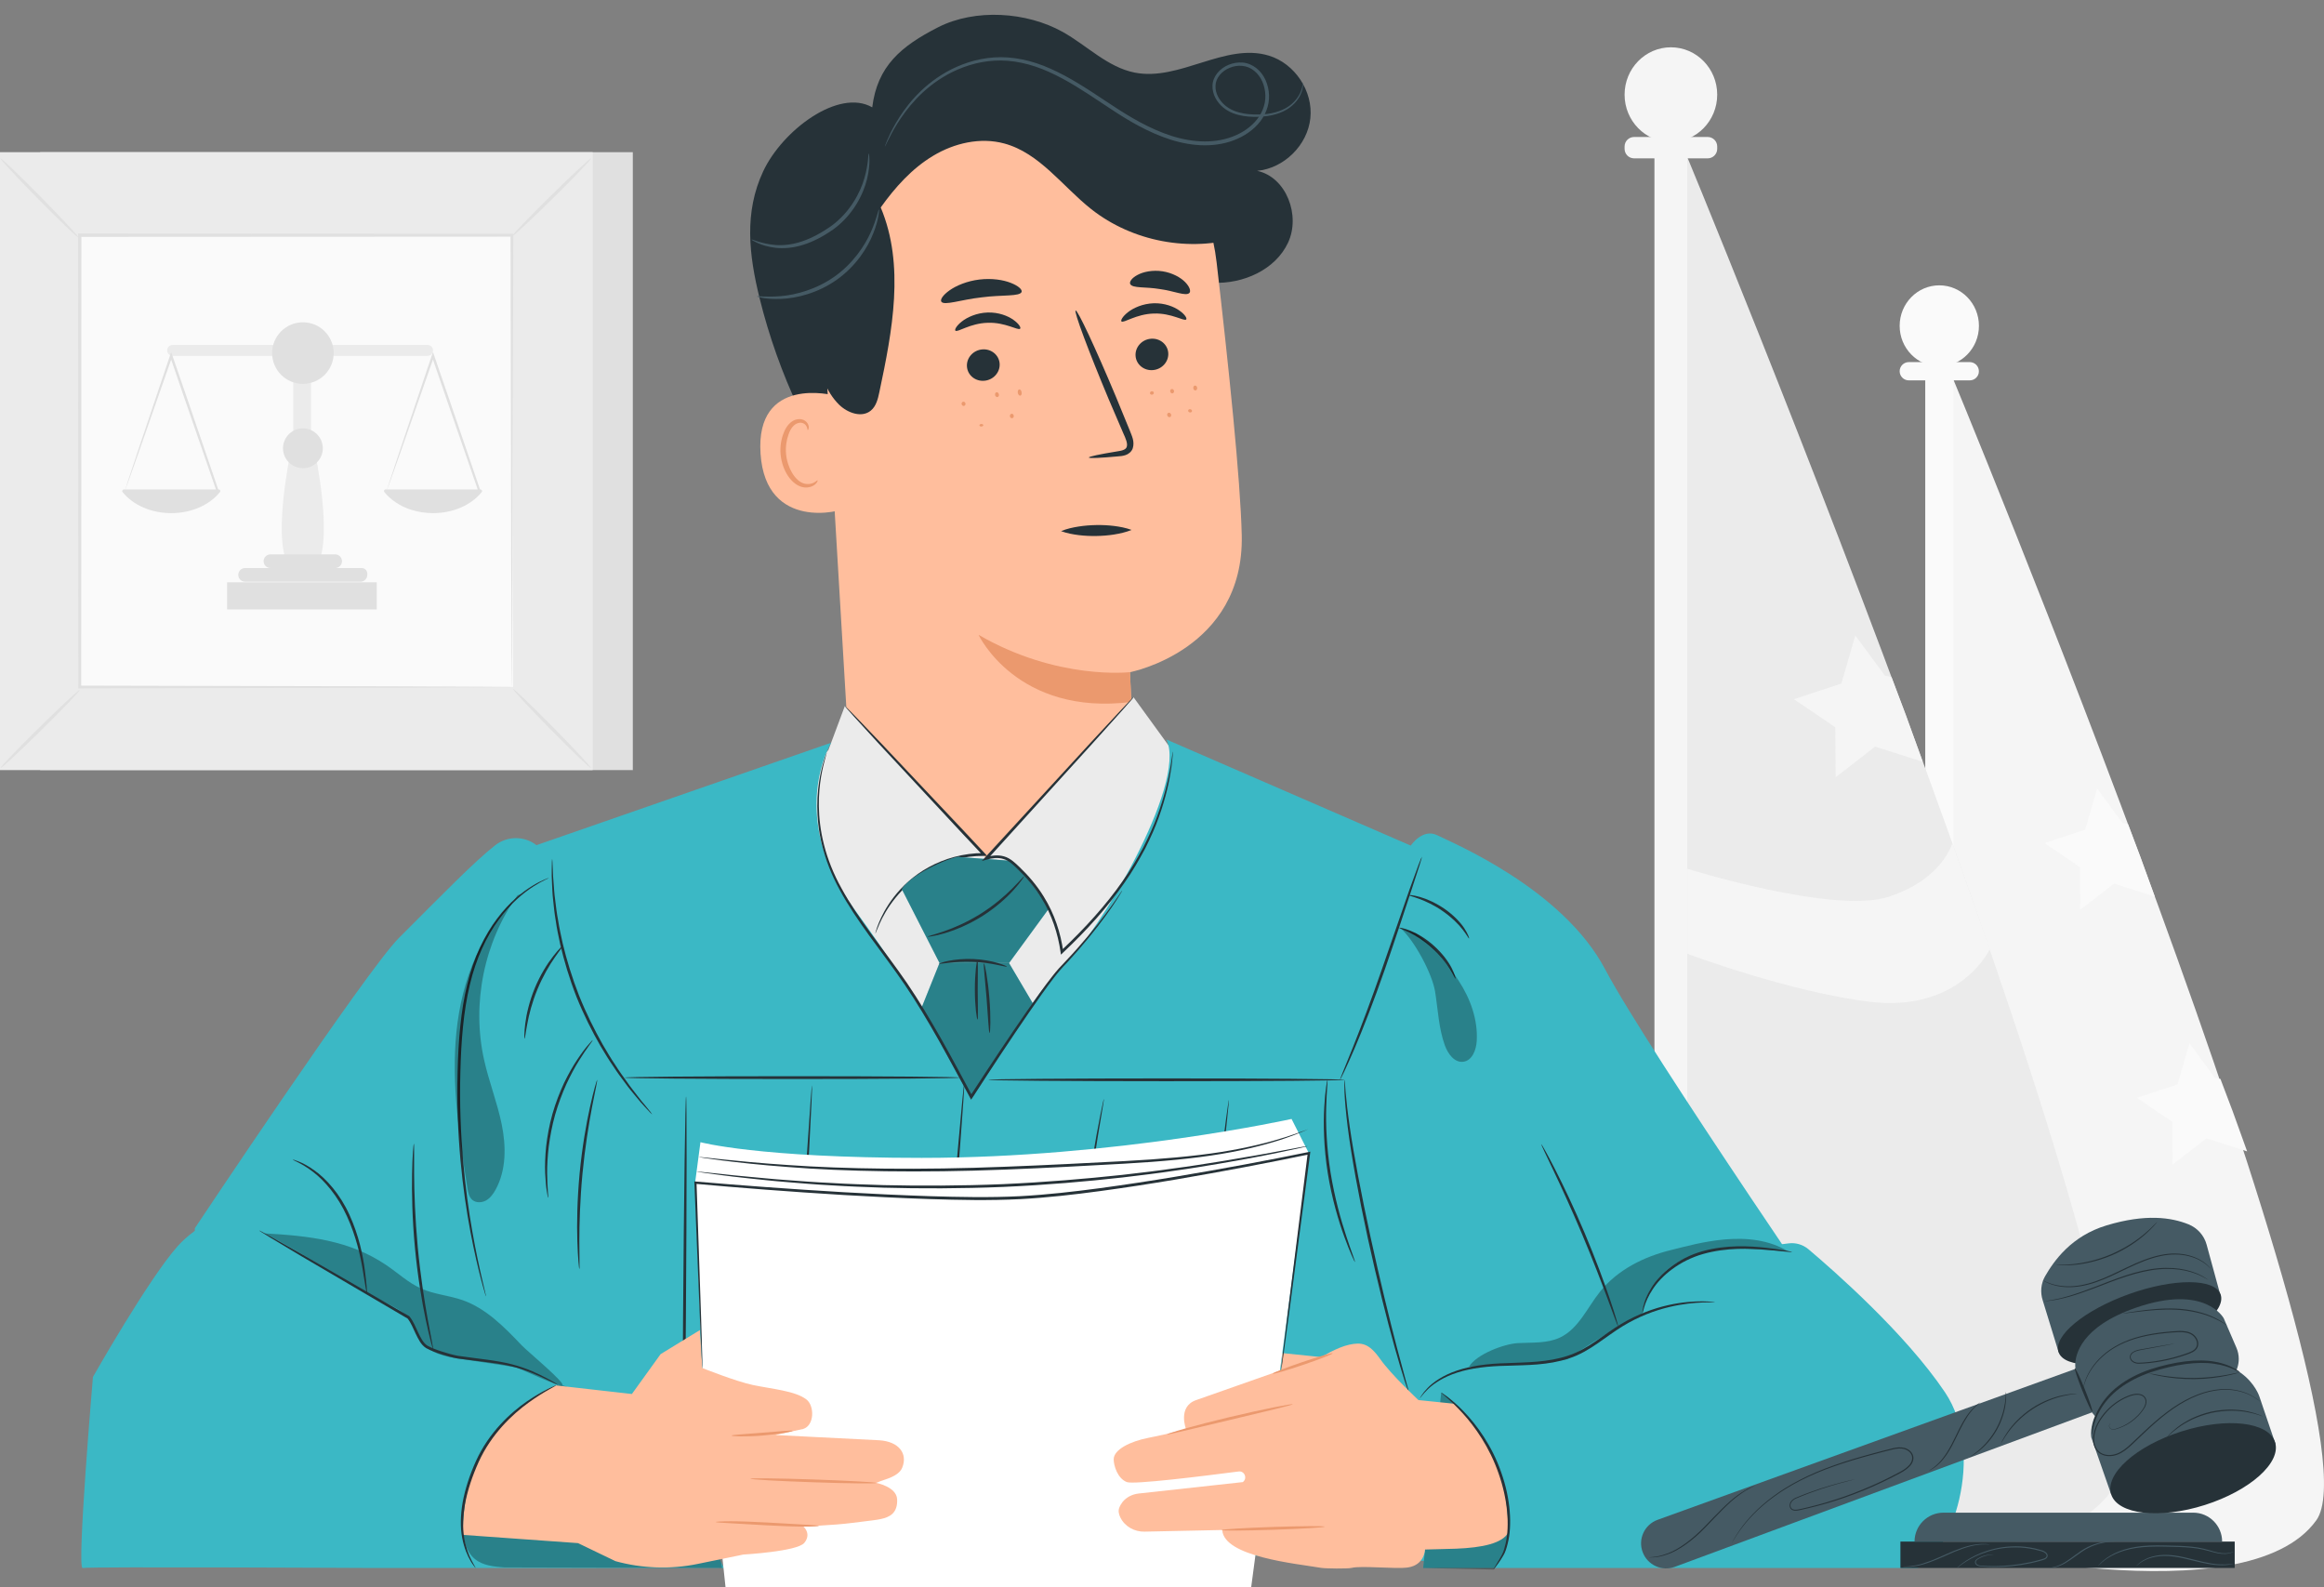 <?xml version="1.0" encoding="utf-8"?>
<!-- Generator: Adobe Illustrator 24.1.0, SVG Export Plug-In . SVG Version: 6.00 Build 0)  -->
<svg version="1.1" xmlns="http://www.w3.org/2000/svg" xmlns:xlink="http://www.w3.org/1999/xlink" x="0px" y="0px"
	 viewBox="0 0 425.05 290.29" style="enable-background:new 0 0 425.05 290.29;" xml:space="preserve">
<rect x="0" y="0" width="425.05" height="290.29" fill="#808080" stroke="none"/>
<style type="text/css">
	.st0{display:none;}
	.st1{display:inline;fill:#EBEBEB;}
	.st2{fill:#F5F5F5;}
	.st3{fill:#FAFAFA;}
	.st4{fill:#EBEBEB;}
	.st5{fill:#E0E0E0;}
	.st6{fill:#263238;}
	.st7{fill:#FFBE9D;}
	.st8{fill:#EB996E;}
	.st9{fill:#455A64;}
	.st10{fill:#3BB8C5;}
	.st11{opacity:0.3;}
	.st12{fill:#FFFFFF;}
</style>
<g id="Background_Complete">
</g>
<g id="Background_Simple" class="st0">
	<path class="st1" d="M384.39-12.51L384.39-12.51c-16.84-27.41-45.04-46.18-76.95-50.17c-11.91-1.49-24.05-1.08-35.81,1.41
		c-36.1,7.63-67.51,34.59-80.53,69.11c-7.66,20.3-9.8,43.68-24.33,59.8c-18.91,20.97-51.02,21.63-79.24,20.76
		c-28.23-0.87-60.35-0.13-79.17,20.93c-11.79,13.19-15.53,31.94-14.58,49.6c2.52,46.76,35.51,88.57,77.47,109.35
		c41.96,20.78,91.37,22.64,137.29,13.5c64.33-12.81,125.52-47.97,162.29-102.29c35.17-51.94,45.22-121.89,20.3-179.17
		C389.2-4.12,386.92-8.39,384.39-12.51z"/>
</g>
<g id="Character">
</g>
<g id="Gavel">
</g>
<g id="Nameplate">
</g>
<g id="Table">
	<g>
		<g>
			<g>
				<g>
					<path class="st2" d="M356.28,67.01c0,0,80.2,193.04,67.38,210.99c-12.82,17.96-67.95,4.43-67.95,4.43L356.28,67.01z"/>
				</g>
				<g>
					<g>
						<rect x="352.12" y="64.54" class="st3" width="5.14" height="220.97"/>
					</g>
					<g>
						<ellipse class="st3" cx="354.69" cy="59.59" rx="7.25" ry="7.41"/>
					</g>
				</g>
				<g>
					<path class="st3" d="M360.26,69.56h-11.15c-0.92,0-1.67-0.75-1.67-1.67l0,0c0-0.92,0.75-1.67,1.67-1.67h11.15
						c0.92,0,1.67,0.75,1.67,1.67l0,0C361.94,68.81,361.19,69.56,360.26,69.56z"/>
				</g>
			</g>
			<g>
				<polygon class="st3" points="391.44,156.61 394.1,163.97 386.64,161.6 380.46,166.39 380.42,158.57 373.94,154.18 
					381.37,151.72 383.55,144.2 388.18,150.5 389.21,150.73 				"/>
			</g>
			<g>
				<polygon class="st3" points="408.34,203.2 410.99,210.56 403.54,208.18 397.36,212.98 397.31,205.16 390.84,200.77 
					398.26,198.3 400.44,190.79 405.08,197.09 406.11,197.31 				"/>
			</g>
		</g>
		<g>
			<g>
				<g>
					<path class="st4" d="M307.46,25.97c0,0,93.74,225.63,78.76,246.62c-14.98,20.99-79.42,5.18-79.42,5.18L307.46,25.97z"/>
				</g>
				<g>
					<g>
						<rect x="302.59" y="23.09" class="st2" width="6" height="258.28"/>
					</g>
					<g>
						<ellipse class="st2" cx="305.6" cy="17.31" rx="8.47" ry="8.66"/>
					</g>
				</g>
				<g>
					<path class="st2" d="M312.33,28.96h-13.46c-0.96,0-1.74-0.78-1.74-1.74v-0.43c0-0.96,0.78-1.74,1.74-1.74h13.46
						c0.96,0,1.74,0.78,1.74,1.74v0.43C314.07,28.18,313.29,28.96,312.33,28.96z"/>
				</g>
			</g>
			<g>
				<path class="st2" d="M308.6,158.88c0,0,26.8,8.35,36.76,5.14c9.96-3.21,11.71-9.84,11.71-9.84l6.87,19.38
					c0,0-5.4,11.6-21.87,9.65c-14.62-1.73-33.47-8.79-33.47-8.79V158.88z"/>
			</g>
			<g>
				<polygon class="st2" points="348.56,130.71 351.66,139.31 342.95,136.54 335.73,142.14 335.67,133 328.11,127.87 336.78,124.99 
					339.33,116.21 344.75,123.57 345.95,123.83 				"/>
			</g>
		</g>
		<g>
			<g>
				<g>
					<g>
						<g>
							<rect x="7.34" y="27.83" class="st5" width="108.4" height="113"/>
						</g>
					</g>
				</g>
				<g>
					<g>
						<g>
							<rect y="27.83" class="st4" width="108.4" height="113"/>
						</g>
					</g>
				</g>
				<g>
					<g>
						<g>
							<rect x="14.57" y="43.02" class="st3" width="79.26" height="82.62"/>
						</g>
					</g>
				</g>
				<g>
					<g>
						<g>
							<g>
								<path class="st5" d="M14.57,126.19c0.05,0.06-0.71,0.92-1.98,2.25c-1.27,1.33-3.06,3.13-5.05,5.1
									c-1.99,1.97-3.82,3.72-5.17,4.97c-1.34,1.25-2.21,1.99-2.26,1.93c-0.06-0.06,0.7-0.91,1.97-2.24
									c1.27-1.33,3.06-3.14,5.06-5.11c2-1.97,3.83-3.73,5.18-4.98C13.66,126.87,14.52,126.13,14.57,126.19z"/>
							</g>
						</g>
					</g>
				</g>
				<g>
					<g>
						<g>
							<g>
								<path class="st5" d="M93.83,125.99c0.06-0.05,0.92,0.71,2.25,1.98c1.33,1.27,3.13,3.06,5.1,5.05
									c1.97,1.99,3.72,3.82,4.97,5.17s1.99,2.21,1.93,2.26c-0.06,0.06-0.91-0.7-2.24-1.97c-1.33-1.27-3.14-3.06-5.11-5.06
									c-1.97-2-3.73-3.83-4.98-5.18C94.51,126.9,93.77,126.04,93.83,125.99z"/>
							</g>
						</g>
					</g>
				</g>
				<g>
					<g>
						<g>
							<g>
								<path class="st5" d="M93.62,43.24c-0.05-0.06,0.71-0.92,1.98-2.25c1.27-1.33,3.06-3.13,5.05-5.1
									c1.99-1.97,3.82-3.72,5.17-4.97c1.34-1.25,2.21-1.99,2.26-1.93c0.06,0.06-0.7,0.91-1.97,2.24
									c-1.27,1.33-3.06,3.14-5.06,5.11c-2,1.97-3.83,3.73-5.18,4.98C94.53,42.56,93.67,43.3,93.62,43.24z"/>
							</g>
						</g>
					</g>
				</g>
				<g>
					<g>
						<g>
							<g>
								<path class="st5" d="M14.36,43.44c-0.06,0.05-0.92-0.71-2.25-1.98c-1.33-1.27-3.13-3.06-5.1-5.05
									c-1.97-1.99-3.72-3.82-4.97-5.17c-1.25-1.34-1.99-2.21-1.94-2.26c0.06-0.06,0.91,0.7,2.24,1.97
									c1.33,1.27,3.14,3.06,5.11,5.06c1.97,2,3.73,3.83,4.98,5.18C13.68,42.53,14.42,43.39,14.36,43.44z"/>
							</g>
						</g>
					</g>
				</g>
				<g>
					<g>
						<g>
							<g>
								<path class="st5" d="M93.62,125.64c0,0-0.01-0.14-0.01-0.4c0-0.28-0.01-0.66-0.01-1.15c-0.01-1.03-0.02-2.52-0.03-4.46
									c-0.02-3.91-0.04-9.6-0.07-16.83c-0.03-14.47-0.08-35.09-0.13-59.78l0.26,0.26c-23.07,0.01-50.17,0.02-79.03,0.04h-0.01
									l0.3-0.3c-0.02,30.33-0.03,58.7-0.04,82.62l-0.26-0.26c23.7,0.05,43.42,0.1,57.25,0.13c6.91,0.03,12.34,0.05,16.07,0.07
									c1.85,0.01,3.27,0.02,4.25,0.03c0.47,0.01,0.83,0.01,1.1,0.01C93.48,125.63,93.62,125.64,93.62,125.64s-0.11,0.01-0.35,0.01
									c-0.26,0-0.61,0.01-1.07,0.01c-0.97,0.01-2.37,0.02-4.2,0.03c-3.71,0.02-9.13,0.04-16.01,0.07
									c-13.86,0.03-33.65,0.08-57.41,0.13l-0.26,0l0-0.26c-0.01-23.92-0.03-52.3-0.04-82.62l0-0.3h0.3h0.01
									c28.87,0.01,55.96,0.03,79.03,0.04l0.26,0l0,0.26c-0.05,24.76-0.1,45.44-0.13,59.95c-0.03,7.21-0.05,12.88-0.07,16.77
									c-0.01,1.92-0.02,3.39-0.03,4.41c-0.01,0.48-0.01,0.85-0.01,1.12C93.63,125.52,93.62,125.64,93.62,125.64z"/>
							</g>
						</g>
					</g>
				</g>
			</g>
			<g>
				<g>
					<rect x="53.63" y="67.48" class="st4" width="3.25" height="14.5"/>
				</g>
				<g>
					<path class="st4" d="M78.2,65.08H31.57c-0.55,0-1-0.45-1-1l0,0c0-0.55,0.45-1,1-1H78.2c0.55,0,1,0.45,1,1l0,0
						C79.2,64.64,78.75,65.08,78.2,65.08z"/>
				</g>
				<g>
					<g>
						<path class="st5" d="M70.69,89.87c-0.01,0.01,0.03-0.15,0.13-0.46c0.11-0.35,0.26-0.8,0.44-1.37c0.41-1.25,0.99-3,1.71-5.17
							c1.51-4.49,3.6-10.71,6.01-17.87l0.21-0.62l0.21,0.62c0.88,2.54,1.81,5.25,2.77,8.04c2.1,6.14,4.06,11.89,5.72,16.76
							l0.09,0.27l-0.28,0c-5.11-0.05-9.37-0.08-12.42-0.11c-1.44-0.02-2.59-0.04-3.43-0.05c-0.36-0.01-0.65-0.01-0.89-0.02
							C70.78,89.89,70.68,89.88,70.69,89.87c0.01-0.01,0.12-0.01,0.34-0.02c0.25-0.01,0.55-0.01,0.93-0.02
							c0.85-0.01,2.02-0.03,3.48-0.05c3.01-0.03,7.22-0.07,12.27-0.11l-0.19,0.26c-1.68-4.86-3.66-10.6-5.78-16.73
							c-0.96-2.79-1.88-5.5-2.76-8.05h0.42c-2.47,7.06-4.62,13.2-6.17,17.62c-0.77,2.18-1.4,3.93-1.85,5.19
							c-0.21,0.58-0.38,1.05-0.51,1.41C70.76,89.69,70.7,89.87,70.69,89.87z"/>
					</g>
				</g>
				<g>
					<g>
						<path class="st5" d="M22.81,89.87c-0.01,0.01,0.03-0.15,0.13-0.46c0.11-0.35,0.26-0.8,0.44-1.37c0.41-1.25,0.99-3,1.71-5.17
							c1.51-4.49,3.6-10.71,6.01-17.87l0.21-0.62l0.21,0.62c0.88,2.54,1.81,5.25,2.77,8.04c2.1,6.14,4.06,11.89,5.72,16.76
							l0.09,0.27l-0.28,0c-5.11-0.05-9.37-0.08-12.42-0.11c-1.44-0.02-2.59-0.04-3.43-0.05c-0.36-0.01-0.65-0.01-0.89-0.02
							C22.9,89.89,22.8,89.88,22.81,89.87c0.01-0.01,0.12-0.01,0.34-0.02c0.25-0.01,0.55-0.01,0.93-0.02
							c0.85-0.01,2.02-0.03,3.48-0.05c3.01-0.03,7.22-0.07,12.27-0.11l-0.19,0.26c-1.68-4.86-3.66-10.6-5.78-16.73
							c-0.96-2.79-1.88-5.5-2.76-8.05h0.42c-2.47,7.06-4.62,13.2-6.17,17.62c-0.77,2.18-1.4,3.93-1.85,5.19
							c-0.21,0.58-0.38,1.05-0.51,1.41C22.89,89.69,22.82,89.87,22.81,89.87z"/>
					</g>
				</g>
				<g>
					<path class="st5" d="M67.18,104.9v0.23c0,0.69-0.56,1.25-1.25,1.25h-21.1c-0.69,0-1.25-0.56-1.25-1.25l0,0
						c0-0.69,0.56-1.25,1.25-1.25h21.33c0.01,0,0.02,0,0.03,0C66.74,103.9,67.18,104.35,67.18,104.9z"/>
				</g>
				<g>
					<path class="st4" d="M58.08,103.22c-0.13,0.25-0.29,0.47-0.45,0.66h-4.5c-3.6-4.19,0-21.07,0-21.07h4.5
						C57.63,82.81,60.91,98.17,58.08,103.22z"/>
				</g>
				<g>
					<path class="st5" d="M62.55,102.63L62.55,102.63c0,0.69-0.56,1.25-1.25,1.25H49.46c-0.69,0-1.25-0.56-1.25-1.25l0,0
						c0-0.69,0.56-1.25,1.25-1.25H61.3C61.98,101.38,62.55,101.95,62.55,102.63z"/>
				</g>
				<g>
					<path class="st5" d="M40,89.51c0.24,0,0.39,0.28,0.23,0.47c-1.85,2.32-5.15,3.86-8.91,3.86c-3.76,0-7.05-1.54-8.9-3.85
						c-0.16-0.19-0.02-0.48,0.23-0.48H40z"/>
				</g>
				<g>
					<path class="st5" d="M88.11,89.98c-1.85,2.32-5.15,3.86-8.91,3.86c-1.44,0-2.82-0.23-4.07-0.64c-0.01,0-0.01,0-0.01,0
						c-2-0.66-3.68-1.79-4.82-3.21c-0.16-0.2-0.02-0.48,0.23-0.48h17.35C88.12,89.51,88.26,89.79,88.11,89.98z"/>
				</g>
				<g>
					<path class="st5" d="M59.04,81.98c0,2.01-1.63,3.64-3.64,3.64c-2.01,0-3.64-1.63-3.64-3.64c0-2.01,1.63-3.64,3.64-3.64
						C57.41,78.34,59.04,79.97,59.04,81.98z"/>
				</g>
				<g>
					<path class="st5" d="M61.03,64.57c0,3.11-2.52,5.63-5.63,5.63c-3.11,0-5.63-2.52-5.63-5.63s2.52-5.63,5.63-5.63
						C58.51,58.93,61.03,61.46,61.03,64.57z"/>
				</g>
				<g>
					<rect x="41.54" y="106.49" class="st5" width="27.37" height="4.96"/>
				</g>
			</g>
		</g>
		<g>
			<g>
				<g>
					<g>
						<g>
							<g>
								<g>
									<path class="st6" d="M232.09,10.18c-8-2.45-16.33,4.71-24.54,3.1c-4.98-0.98-8.75-4.96-13.18-7.44
										c-6.63-3.7-16.01-4.3-22.78-0.86c-6.77,3.44-11.14,7.11-12.06,14.65c-6.16-3.54-16.45,4.22-19.95,11.71
										c-3.5,7.49-2.62,15.23-0.64,23.25c3.42,13.81,9.59,26.94,18.04,38.39c0.75,1.01,1.94,2.14,3.08,1.6
										c0.79-0.37,1.05-1.35,1.19-2.21c1.18-7.34,0.25-14.82-0.39-22.23c-0.63-7.4-0.95-15.04,1.39-22.09
										c2.34-7.05,7.86-13.49,15.15-14.93c5.38-1.06,10.98,0.69,15.76,3.38c4.79,2.69,8.99,6.28,13.55,9.34
										c4.56,3.06,9.67,5.64,15.16,5.87c5.48,0.24,11.37-2.35,13.7-7.31c2.34-4.97-0.28-12.02-5.65-13.16
										c4.93-0.45,9.24-4.71,9.74-9.64C240.18,16.68,236.83,11.63,232.09,10.18z"/>
								</g>
							</g>
						</g>
						<g>
							<g>
								<g>
									<g>
										<g>
											<g>
												<g>
													<g>
														<g>
															<g>
																<g>
																	<g>
																		<g>
																			<g>
																				<g>
																					<g>
																						<g>
																							<path class="st7" d="M207.43,138.81l-0.77-15.88c0,0,20.92-4.01,20.45-25.05
																								c-0.23-10.16-2.41-31.05-4.6-49.93c-2.36-20.31-19.91-35.4-40.34-34.68l-2.03,0.07
																								c-21.84,2.05-32.3,21.74-29.66,43.51l5.04,84.77c0.85,14.27,13.05,25.17,27.32,24.42h0
																								C197.13,165.28,208.12,153.11,207.43,138.81z"/>
																						</g>
																					</g>
																				</g>
																			</g>
																		</g>
																	</g>
																</g>
															</g>
														</g>
													</g>
												</g>
												<g>
													<g>
														<g>
															<g>
																<g>
																	<g>
																		<g>
																			<g>
																				<g>
																					<g>
																						<g>
																							<path class="st8" d="M206.67,122.92c0,0-13.26,1.55-27.7-6.83c0,0,7.01,14.91,27.94,12.28L206.67,122.92z"/>
																						</g>
																					</g>
																				</g>
																			</g>
																		</g>
																	</g>
																</g>
															</g>
														</g>
													</g>
												</g>
											</g>
										</g>
									</g>
									<g>
										<g>
											<g>
												<g>
													<g>
														<g>
															<g>
																<g>
																	<g>
																		<g>
																			<g>
																				<g>
																					<g>
																						<g>
																							<g>
																								<g>
																									<g>
																										<path class="st6" d="M213.67,64.55c0.11,1.58-1.14,2.99-2.79,3.13c-1.65,0.15-3.08-1.02-3.19-2.6
																											c-0.11-1.58,1.14-2.99,2.79-3.13C212.13,61.8,213.56,62.97,213.67,64.55z"/>
																									</g>
																								</g>
																							</g>
																						</g>
																					</g>
																				</g>
																			</g>
																		</g>
																	</g>
																</g>
															</g>
															<g>
																<g>
																	<g>
																		<g>
																			<g>
																				<g>
																					<g>
																						<g>
																							<g>
																								<g>
																									<g>
																										<g>
																											<path class="st6" d="M216.95,58.42c-0.36,0.4-2.69-1.2-5.93-1.08c-3.23,0.08-5.54,1.82-5.91,1.44
																												c-0.18-0.17,0.18-0.89,1.18-1.68c0.99-0.78,2.7-1.57,4.71-1.64c2.01-0.06,3.73,0.62,4.73,1.35
																												C216.77,57.54,217.13,58.24,216.95,58.42z"/>
																										</g>
																									</g>
																								</g>
																							</g>
																						</g>
																					</g>
																				</g>
																			</g>
																		</g>
																	</g>
																</g>
															</g>
														</g>
														<g>
															<g>
																<g>
																	<g>
																		<g>
																			<g>
																				<g>
																					<g>
																						<g>
																							<g>
																								<g>
																									<g>
																										<path class="st6" d="M182.83,66.5c0.11,1.58-1.14,2.99-2.79,3.13c-1.65,0.15-3.08-1.01-3.19-2.6
																											c-0.11-1.58,1.14-2.99,2.79-3.13C181.29,63.75,182.72,64.92,182.83,66.5z"/>
																									</g>
																								</g>
																							</g>
																						</g>
																					</g>
																				</g>
																			</g>
																		</g>
																	</g>
																</g>
															</g>
															<g>
																<g>
																	<g>
																		<g>
																			<g>
																				<g>
																					<g>
																						<g>
																							<g>
																								<g>
																									<g>
																										<g>
																											<path class="st6" d="M186.58,60.11c-0.36,0.4-2.7-1.2-5.93-1.08c-3.23,0.08-5.54,1.82-5.91,1.44
																												c-0.18-0.17,0.17-0.89,1.18-1.68c0.99-0.78,2.7-1.57,4.71-1.64c2.01-0.06,3.73,0.62,4.73,1.35
																												C186.39,59.23,186.76,59.92,186.58,60.11z"/>
																										</g>
																									</g>
																								</g>
																							</g>
																						</g>
																					</g>
																				</g>
																			</g>
																		</g>
																	</g>
																</g>
															</g>
														</g>
														<g>
															<g>
																<g>
																	<g>
																		<g>
																			<g>
																				<g>
																					<g>
																						<g>
																							<g>
																								<g>
																									<g>
																										<path class="st6" d="M199.15,83.67c-0.02-0.18,1.98-0.6,5.22-1.13c0.82-0.11,1.6-0.31,1.72-0.87
																											c0.17-0.6-0.2-1.48-0.64-2.43c-0.85-1.97-1.73-4.04-2.66-6.2c-3.7-8.83-6.42-16.1-6.06-16.25
																											c0.36-0.15,3.65,6.89,7.35,15.72c0.89,2.18,1.75,4.25,2.56,6.24c0.35,0.93,0.92,1.97,0.54,3.22
																											c-0.2,0.62-0.79,1.09-1.31,1.25c-0.52,0.18-0.99,0.21-1.4,0.24C201.2,83.76,199.17,83.85,199.15,83.67z"
																											/>
																									</g>
																								</g>
																							</g>
																						</g>
																					</g>
																				</g>
																			</g>
																		</g>
																	</g>
																</g>
															</g>
														</g>
													</g>
												</g>
											</g>
											<g>
												<g>
													<g>
														<g>
															<g>
																<g>
																	<g>
																		<g>
																			<g>
																				<g>
																					<g>
																						<path class="st6" d="M186.85,53.38c-0.31,0.88-3.54,0.5-7.33,1c-3.8,0.42-6.85,1.57-7.36,0.78
																							c-0.23-0.38,0.3-1.21,1.52-2.07c1.22-0.86,3.16-1.69,5.44-1.97c2.28-0.27,4.37,0.06,5.75,0.61
																							C186.28,52.28,186.98,52.96,186.85,53.38z"/>
																					</g>
																				</g>
																			</g>
																		</g>
																	</g>
																</g>
															</g>
														</g>
													</g>
												</g>
											</g>
											<g>
												<g>
													<g>
														<g>
															<g>
																<g>
																	<g>
																		<g>
																			<g>
																				<g>
																					<g>
																						<path class="st6" d="M217.54,53.57c-0.65,0.66-2.77-0.36-5.43-0.71c-2.64-0.45-4.97-0.1-5.4-0.92
																							c-0.18-0.4,0.26-1.09,1.33-1.66c1.05-0.57,2.74-0.94,4.56-0.67c1.82,0.28,3.33,1.13,4.16,1.98
																							C217.61,52.46,217.83,53.25,217.54,53.57z"/>
																					</g>
																				</g>
																			</g>
																		</g>
																	</g>
																</g>
															</g>
														</g>
													</g>
												</g>
											</g>
										</g>
									</g>
								</g>
							</g>
						</g>
						<g>
							<g>
								<g>
									<g>
										<g>
											<g>
												<g>
													<g>
														<g>
															<g>
																<g>
																	<g>
																		<path class="st7" d="M152.74,72.37c-0.36-0.14-14.6-3.77-13.64,10.6c0.96,14.37,15.19,10.43,15.18,10.02
																			C154.28,92.57,152.74,72.37,152.74,72.37z"/>
																	</g>
																</g>
															</g>
														</g>
													</g>
												</g>
											</g>
										</g>
									</g>
								</g>
							</g>
							<g>
								<g>
									<g>
										<g>
											<g>
												<g>
													<g>
														<g>
															<g>
																<g>
																	<g>
																		<g>
																			<path class="st8" d="M149.53,87.84c-0.07-0.04-0.24,0.19-0.65,0.41c-0.4,0.22-1.1,0.39-1.87,0.16
																				c-1.55-0.46-2.99-2.78-3.24-5.36c-0.12-1.3,0.07-2.57,0.46-3.63c0.37-1.08,1-1.86,1.75-2.05
																				c0.75-0.23,1.32,0.19,1.52,0.59c0.22,0.39,0.15,0.68,0.23,0.7c0.04,0.03,0.29-0.26,0.14-0.85
																				c-0.08-0.28-0.27-0.61-0.63-0.86c-0.36-0.26-0.88-0.37-1.41-0.27c-1.1,0.15-2.03,1.24-2.46,2.4
																				c-0.49,1.17-0.74,2.6-0.6,4.06c0.29,2.89,1.95,5.5,4.07,5.96c1.03,0.2,1.85-0.17,2.26-0.53
																				C149.53,88.18,149.58,87.86,149.53,87.84z"/>
																		</g>
																	</g>
																</g>
															</g>
														</g>
													</g>
												</g>
											</g>
										</g>
									</g>
								</g>
							</g>
						</g>
						<g>
							<g>
								<g>
									<g>
										<path class="st6" d="M226.79,43.38c-9.18,2.79-19.67,0.81-27.2-5.13c-5.27-4.16-9.44-10.26-15.92-12.01
											c-4.36-1.18-9.13-0.08-13,2.25c-3.88,2.32-6.96,5.77-9.59,9.45c4.44,10.55,2.13,22.58-0.25,33.77
											c-0.26,1.24-0.58,2.57-1.56,3.38c-1.66,1.37-4.24,0.43-5.78-1.06c-2.46-2.4-3.51-5.88-4.23-9.24
											c-1.65-7.66-2.13-15.63-0.68-23.33c1.45-7.7,4.89-15.11,10.36-20.72c6.83-7.01,16.62-10.86,26.41-11.05
											c9.79-0.19,19.5,3.14,27.52,8.76c3.72,2.61,7.17,5.8,9.19,9.86"/>
									</g>
								</g>
							</g>
						</g>
					</g>
					<g>
						<g>
							<g>
								<g>
									<path class="st9" d="M238.31,15.04c0,0,0.1,0.44-0.09,1.25c-0.18,0.8-0.7,1.99-1.91,3.04c-1.19,1.06-3.08,1.81-5.31,1.98
										c-1.11,0.09-2.31,0.1-3.58-0.1c-1.25-0.2-2.6-0.63-3.72-1.57c-1.09-0.91-2-2.34-1.94-4c0.05-1.68,1.35-3.14,2.93-3.78
										c0.79-0.33,1.68-0.49,2.58-0.42c0.9,0.07,1.79,0.45,2.51,1.02c1.48,1.15,2.25,3.05,2.32,4.95c0.08,1.93-0.73,3.9-2.08,5.36
										c-1.35,1.48-3.15,2.53-5.11,3.14c-3.95,1.24-8.36,0.63-12.34-0.91c-4.02-1.52-7.55-3.81-10.86-6.03
										c-3.32-2.22-6.54-4.34-9.86-5.82c-3.31-1.5-6.75-2.25-9.97-2.06c-3.22,0.19-6.12,1.2-8.53,2.51
										c-4.84,2.68-7.61,6.43-9.24,9.01c-0.82,1.31-1.36,2.39-1.72,3.12c-0.36,0.73-0.54,1.12-0.56,1.11
										c-0.01,0,0.02-0.11,0.09-0.31c0.07-0.2,0.18-0.49,0.34-0.87c0.32-0.75,0.82-1.86,1.61-3.2c1.57-2.65,4.31-6.5,9.23-9.3
										c2.44-1.37,5.42-2.44,8.73-2.66c3.32-0.23,6.89,0.53,10.27,2.05c3.4,1.49,6.66,3.63,9.98,5.84
										c3.32,2.21,6.8,4.46,10.73,5.95c3.88,1.5,8.12,2.07,11.88,0.9c1.85-0.57,3.56-1.57,4.81-2.93
										c1.26-1.36,1.99-3.12,1.93-4.88c-0.05-1.74-0.76-3.47-2.05-4.48c-1.26-1.07-3.05-1.15-4.47-0.55
										c-1.43,0.57-2.55,1.84-2.6,3.26c-0.07,1.42,0.72,2.73,1.72,3.59c1.01,0.87,2.28,1.3,3.47,1.51
										c1.21,0.2,2.39,0.21,3.47,0.15c2.17-0.13,4-0.82,5.16-1.8c1.18-0.98,1.73-2.09,1.95-2.86
										C238.31,15.48,238.27,15.04,238.31,15.04z"/>
								</g>
							</g>
						</g>
					</g>
					<g>
						<g>
							<g>
								<g>
									<path class="st9" d="M137.46,43.82c0.05-0.15,1.64,0.76,4.43,0.99c1.39,0.09,3.06-0.07,4.8-0.67
										c1.74-0.58,3.56-1.56,5.3-2.78c3.47-2.51,5.35-6.13,6.11-8.79c0.78-2.7,0.66-4.49,0.8-4.49c0.04,0,0.11,0.44,0.12,1.24
										c0,0.8-0.09,1.97-0.43,3.38c-0.66,2.78-2.54,6.6-6.17,9.24c-1.81,1.27-3.68,2.26-5.52,2.83c-1.83,0.59-3.61,0.71-5.05,0.55
										c-1.45-0.17-2.57-0.55-3.3-0.88C137.81,44.1,137.44,43.86,137.46,43.82z"/>
								</g>
							</g>
						</g>
					</g>
					<g>
						<g>
							<g>
								<g>
									<path class="st9" d="M138.45,54.21c0.02-0.13,1.71,0.18,4.41-0.06c2.68-0.23,6.43-1.2,9.8-3.59c3.37-2.4,5.5-5.63,6.6-8.09
										c1.12-2.48,1.37-4.18,1.5-4.15c0.04,0.01,0.02,0.44-0.11,1.2c-0.13,0.76-0.41,1.86-0.93,3.15c-1,2.58-3.14,5.97-6.65,8.47
										c-3.5,2.49-7.41,3.41-10.18,3.52c-1.39,0.06-2.52-0.03-3.28-0.15C138.85,54.37,138.44,54.25,138.45,54.21z"/>
								</g>
							</g>
						</g>
					</g>
					<g>
						<g>
							<g>
								<g>
									<path class="st8" d="M176.32,74.23c-0.19,0.05-0.39-0.09-0.44-0.3c-0.05-0.21,0.07-0.42,0.26-0.46
										c0.19-0.05,0.39,0.09,0.44,0.3C176.63,73.97,176.51,74.18,176.32,74.23z"/>
								</g>
							</g>
						</g>
					</g>
					<g>
						<g>
							<g>
								<g>
									<path class="st8" d="M182.45,72.61c-0.19,0.05-0.39-0.11-0.45-0.35c-0.06-0.24,0.05-0.47,0.24-0.52
										c0.19-0.05,0.39,0.11,0.45,0.35C182.75,72.33,182.64,72.56,182.45,72.61z"/>
								</g>
							</g>
						</g>
					</g>
					<g>
						<g>
							<g>
								<g>
									<path class="st8" d="M186.6,72.36c-0.19,0.03-0.39-0.2-0.45-0.52c-0.05-0.32,0.06-0.6,0.26-0.63
										c0.19-0.03,0.39,0.2,0.44,0.52C186.92,72.05,186.8,72.33,186.6,72.36z"/>
								</g>
							</g>
						</g>
					</g>
					<g>
						<g>
							<g>
								<g>
									<path class="st8" d="M179.49,78c-0.2,0.01-0.36-0.09-0.36-0.22c0-0.13,0.15-0.23,0.35-0.24c0.2-0.01,0.36,0.09,0.36,0.22
										C179.85,77.88,179.69,77.99,179.49,78z"/>
								</g>
							</g>
						</g>
					</g>
					<g>
						<g>
							<g>
								<g>
									<path class="st8" d="M185.11,76.48c-0.2,0.02-0.38-0.14-0.4-0.36c-0.03-0.22,0.11-0.42,0.3-0.45
										c0.2-0.02,0.38,0.14,0.4,0.36C185.45,76.26,185.31,76.46,185.11,76.48z"/>
								</g>
							</g>
						</g>
					</g>
					<g>
						<g>
							<g>
								<g>
									<path class="st8" d="M214.47,71.93c-0.19,0.05-0.39-0.09-0.44-0.31c-0.05-0.22,0.06-0.43,0.25-0.47
										c0.19-0.05,0.39,0.09,0.44,0.31C214.77,71.67,214.66,71.88,214.47,71.93z"/>
								</g>
							</g>
						</g>
					</g>
					<g>
						<g>
							<g>
								<g>
									<path class="st8" d="M218.66,71.4c-0.2,0.03-0.38-0.15-0.41-0.4c-0.03-0.25,0.1-0.47,0.29-0.49
										c0.2-0.03,0.38,0.15,0.41,0.4C218.99,71.15,218.86,71.37,218.66,71.4z"/>
								</g>
							</g>
						</g>
					</g>
					<g>
						<g>
							<g>
								<g>
									<path class="st8" d="M210.75,72.17c-0.19,0.05-0.38-0.05-0.42-0.22c-0.04-0.17,0.08-0.34,0.27-0.39
										c0.19-0.05,0.38,0.05,0.42,0.22C211.07,71.95,210.95,72.12,210.75,72.17z"/>
								</g>
							</g>
						</g>
					</g>
					<g>
						<g>
							<g>
								<g>
									<path class="st8" d="M214.02,76.26c-0.18,0.09-0.4-0.01-0.5-0.22c-0.1-0.21-0.04-0.44,0.14-0.53
										c0.18-0.09,0.4,0.01,0.5,0.22C214.26,75.94,214.2,76.18,214.02,76.26z"/>
								</g>
							</g>
						</g>
					</g>
					<g>
						<g>
							<g>
								<g>
									<path class="st8" d="M217.59,75.42c-0.19-0.05-0.32-0.21-0.28-0.37c0.04-0.16,0.22-0.26,0.42-0.21
										c0.19,0.05,0.32,0.21,0.28,0.37C217.97,75.37,217.78,75.47,217.59,75.42z"/>
								</g>
							</g>
						</g>
					</g>
				</g>
				<g>
					<path class="st6" d="M206.96,96.91c-1.07,0.44-2.14,0.66-3.21,0.84c-1.07,0.17-2.14,0.25-3.22,0.27
						c-1.07,0.02-2.15-0.03-3.23-0.16c-1.08-0.14-2.15-0.33-3.24-0.73c1.07-0.44,2.14-0.67,3.21-0.84c1.07-0.17,2.14-0.25,3.22-0.27
						c1.07-0.02,2.15,0.03,3.23,0.16C204.8,96.32,205.88,96.51,206.96,96.91z"/>
				</g>
			</g>
			<g>
				<g>
					<path class="st4" d="M151.51,137.17l3.01-8.06l25.86,27.88l26.94-29.48l7.21,9.93c0,0,7.94,38.78,7.21,39.51
						c-0.73,0.73-38.44,24.02-38.44,24.02l-31.32-1.1l-21.12-40.24L151.51,137.17z"/>
				</g>
				<g>
					<path class="st10" d="M35.92,278.6l-0.29-53.98c0,0,31.42-47.19,37.3-53.06c8.3-8.3,13.9-14.06,17.64-16.98
						c2.22-1.73,5.33-1.74,7.55-0.02l0,0l53.89-18.73c0,0-8.24,13.55,4.21,30.4c12.45,16.86,21.42,34.37,21.42,34.37
						s12.74-20.84,17.66-24.99c4.93-4.15,21.93-32.07,18.04-40.37l44.68,19.4c0,0,2.16-3.23,4.85-1.89
						c2.69,1.35,22.91,9.72,30.72,24.54c7.81,14.82,47.02,71.83,47.02,71.83l-42.72,37.48L35.92,278.6z"/>
				</g>
				<g>
					<g>
						<path class="st6" d="M119.27,203.8c-0.01,0.01-0.14-0.11-0.38-0.36c-0.27-0.29-0.61-0.66-1.02-1.1
							c-0.44-0.48-0.98-1.07-1.55-1.79c-0.58-0.72-1.28-1.51-1.95-2.46c-0.7-0.93-1.47-1.95-2.21-3.1c-0.79-1.12-1.54-2.38-2.33-3.7
							c-1.54-2.67-3.07-5.7-4.4-9.01c-1.3-3.32-2.26-6.58-2.97-9.58c-0.32-1.51-0.63-2.94-0.81-4.3c-0.24-1.35-0.36-2.62-0.48-3.78
							c-0.14-1.16-0.16-2.21-0.21-3.14c-0.06-0.92-0.06-1.72-0.05-2.37c0.01-0.6,0.02-1.1,0.03-1.5c0.01-0.34,0.03-0.52,0.04-0.52
							c0.02,0,0.04,0.18,0.06,0.52c0.02,0.4,0.04,0.89,0.07,1.49c0.02,0.65,0.05,1.44,0.14,2.36c0.08,0.92,0.12,1.97,0.29,3.11
							c0.14,1.15,0.28,2.41,0.54,3.75c0.2,1.35,0.53,2.77,0.85,4.26c0.72,2.98,1.69,6.2,2.98,9.49c1.31,3.28,2.83,6.29,4.33,8.96
							c0.78,1.32,1.51,2.58,2.28,3.7c0.72,1.15,1.47,2.18,2.15,3.12c0.65,0.96,1.33,1.76,1.88,2.5c0.55,0.74,1.06,1.35,1.48,1.84
							c0.38,0.47,0.69,0.85,0.94,1.16C119.18,203.64,119.29,203.79,119.27,203.8z"/>
					</g>
				</g>
				<g>
					<g>
						<path class="st6" d="M95.95,189.95c-0.06,0-0.1-1.07,0.12-2.77c0.21-1.7,0.74-4.04,1.74-6.48c1.01-2.43,2.29-4.46,3.35-5.81
							c1.05-1.36,1.84-2.08,1.88-2.04c0.06,0.06-0.62,0.86-1.58,2.26c-0.97,1.39-2.17,3.41-3.16,5.8c-0.99,2.39-1.56,4.67-1.86,6.34
							C96.12,188.9,96.03,189.95,95.95,189.95z"/>
					</g>
				</g>
				<g>
					<g>
						<path class="st6" d="M88.89,237.09c-0.02,0-0.11-0.27-0.26-0.8c-0.15-0.53-0.39-1.31-0.65-2.33
							c-0.53-2.03-1.24-4.99-1.94-8.68c-1.4-7.38-2.66-17.75-2.35-29.23c0.14-5.73,0.58-11.22,1.78-16.07
							c1.16-4.86,3.17-8.99,5.45-12c2.27-3.04,4.73-4.95,6.53-6.03c0.9-0.55,1.64-0.9,2.15-1.11c0.51-0.21,0.78-0.32,0.79-0.3
							c0.01,0.02-0.25,0.15-0.75,0.39c-0.49,0.24-1.21,0.62-2.09,1.19c-1.75,1.12-4.15,3.05-6.34,6.08c-2.21,3-4.15,7.08-5.28,11.9
							c-1.16,4.81-1.59,10.26-1.73,15.97c-0.31,11.44,0.89,21.78,2.19,29.15c0.65,3.69,1.3,6.66,1.78,8.7
							c0.23,0.99,0.42,1.77,0.55,2.35C88.85,236.8,88.91,237.08,88.89,237.09z"/>
					</g>
				</g>
				<g>
					<g>
						<path class="st6" d="M100.25,219.04c-0.04,0.01-0.12-0.42-0.24-1.19c-0.13-0.77-0.24-1.9-0.3-3.3
							c-0.06-1.4-0.01-3.07,0.18-4.92c0.21-1.84,0.57-3.86,1.15-5.92c0.59-2.06,1.34-3.97,2.12-5.65c0.81-1.67,1.64-3.13,2.42-4.29
							c0.78-1.17,1.46-2.07,1.98-2.66c0.51-0.59,0.8-0.91,0.83-0.89c0.08,0.06-1.04,1.39-2.5,3.75c-0.74,1.17-1.52,2.63-2.3,4.29
							c-0.75,1.67-1.47,3.56-2.06,5.59c-0.57,2.04-0.93,4.02-1.17,5.84c-0.21,1.82-0.3,3.47-0.29,4.86
							C100.09,217.31,100.34,219.03,100.25,219.04z"/>
					</g>
				</g>
				<g>
					<g>
						<path class="st6" d="M105.96,232.06c-0.04,0-0.09-0.48-0.17-1.37c-0.08-0.88-0.15-2.16-0.2-3.74
							c-0.1-3.16-0.03-7.54,0.42-12.35c0.46-4.81,1.22-9.13,1.91-12.21c0.34-1.54,0.65-2.79,0.89-3.64
							c0.24-0.85,0.39-1.32,0.42-1.31c0.03,0.01-0.05,0.49-0.22,1.36c-0.19,0.96-0.44,2.19-0.73,3.66c-0.59,3.1-1.29,7.4-1.75,12.19
							c-0.45,4.79-0.57,9.15-0.57,12.3c0.01,1.5,0.02,2.75,0.03,3.74C106.01,231.57,106,232.06,105.96,232.06z"/>
					</g>
				</g>
				<g>
					<g>
						<path class="st6" d="M175.5,197.07c0,0.14-13.71,0.26-30.62,0.26c-16.92,0-30.63-0.12-30.63-0.26
							c0-0.14,13.71-0.26,30.63-0.26C161.78,196.81,175.5,196.92,175.5,197.07z"/>
					</g>
				</g>
				<g>
					<g>
						<path class="st6" d="M124.9,281.31c-0.14,0-0.13-18.09,0.03-40.39c0.16-22.31,0.41-40.39,0.55-40.39
							c0.14,0,0.13,18.08-0.03,40.4C125.29,263.23,125.04,281.31,124.9,281.31z"/>
					</g>
				</g>
				<g>
					<g>
						<path class="st6" d="M143.52,282.91c-0.02,0-0.02-0.3,0-0.86c0.02-0.61,0.06-1.43,0.1-2.46c0.11-2.19,0.26-5.27,0.45-9.05
							c0.44-7.68,1.03-18.21,1.69-29.85c0.72-11.63,1.37-22.16,1.84-29.84c0.26-3.78,0.47-6.86,0.62-9.04
							c0.08-1.03,0.15-1.85,0.19-2.46c0.05-0.56,0.09-0.86,0.1-0.86c0.02,0,0.02,0.3,0,0.86c-0.02,0.61-0.06,1.43-0.1,2.46
							c-0.11,2.19-0.26,5.27-0.45,9.05c-0.44,7.68-1.03,18.22-1.69,29.86c-0.72,11.63-1.37,22.16-1.84,29.84
							c-0.26,3.78-0.47,6.86-0.62,9.04c-0.08,1.03-0.15,1.85-0.19,2.46C143.57,282.61,143.54,282.91,143.52,282.91z"/>
					</g>
				</g>
				<g>
					<g>
						<path class="st6" d="M169.74,278.86c-0.14-0.01,1.22-18.1,3.05-40.4c1.83-22.31,3.43-40.37,3.57-40.36
							c0.14,0.01-1.22,18.1-3.05,40.4C171.48,260.81,169.88,278.88,169.74,278.86z"/>
					</g>
				</g>
				<g>
					<g>
						<path class="st6" d="M245.9,197.47c0,0.14-14.58,0.26-32.56,0.26c-17.98,0-32.56-0.12-32.56-0.26s14.57-0.26,32.56-0.26
							C231.32,197.21,245.9,197.33,245.9,197.47z"/>
					</g>
				</g>
				<g>
					<g>
						<path class="st6" d="M196.57,279.89c-0.02,0-0.05-0.27-0.09-0.8c-0.04-0.58-0.1-1.34-0.16-2.31c-0.14-2-0.27-4.91-0.38-8.49
							c-0.21-7.18-0.16-17.11,0.57-28.04c0.75-10.94,2.04-20.79,3.21-27.87c0.58-3.54,1.11-6.4,1.51-8.37
							c0.2-0.94,0.35-1.7,0.47-2.26c0.11-0.52,0.18-0.79,0.2-0.78c0.02,0-0.02,0.28-0.1,0.8c-0.09,0.57-0.22,1.33-0.38,2.28
							c-0.35,1.98-0.81,4.84-1.35,8.39c-1.08,7.09-2.31,16.93-3.06,27.85c-0.73,10.92-0.84,20.83-0.72,28
							c0.05,3.59,0.13,6.49,0.21,8.49c0.03,0.96,0.05,1.73,0.07,2.31C196.59,279.61,196.59,279.89,196.57,279.89z"/>
					</g>
				</g>
				<g>
					<g>
						<path class="st6" d="M220.96,290.29c-0.01,0-0.02-0.08-0.03-0.23c-0.01-0.18-0.03-0.4-0.05-0.68
							c-0.03-0.64-0.08-1.51-0.14-2.6c-0.12-2.26-0.23-5.53-0.32-9.57c-0.19-8.08-0.18-19.26,0.34-31.58
							c0.53-12.33,1.48-23.46,2.35-31.5c0.43-4.02,0.82-7.27,1.13-9.51c0.15-1.08,0.27-1.94,0.36-2.58
							c0.04-0.27,0.08-0.49,0.11-0.67c0.03-0.15,0.05-0.23,0.05-0.23c0.01,0,0.01,0.08,0,0.23c-0.02,0.18-0.03,0.4-0.06,0.67
							c-0.06,0.64-0.15,1.5-0.26,2.59c-0.25,2.25-0.58,5.5-0.97,9.52c-0.78,8.04-1.67,19.17-2.19,31.49
							c-0.52,12.31-0.58,23.48-0.49,31.55c0.04,4.04,0.1,7.31,0.16,9.57c0.02,1.09,0.03,1.96,0.04,2.6c0,0.27,0,0.49,0,0.68
							C220.97,290.21,220.97,290.29,220.96,290.29z"/>
					</g>
				</g>
				<g>
					<g>
						<path class="st6" d="M245.08,197.47c-0.03-0.01,0.18-0.59,0.6-1.6c0.45-1.1,1.03-2.56,1.75-4.32
							c1.46-3.65,3.38-8.73,5.35-14.4c1.95-5.63,3.72-10.73,5.03-14.53c0.66-1.85,1.21-3.35,1.6-4.38c0.39-1.03,0.63-1.59,0.66-1.58
							c0.03,0.01-0.13,0.6-0.47,1.65c-0.37,1.13-0.85,2.62-1.44,4.43c-1.23,3.74-2.92,8.9-4.89,14.58
							c-1.98,5.67-3.95,10.75-5.5,14.36c-0.78,1.81-1.43,3.26-1.9,4.26C245.38,196.95,245.11,197.49,245.08,197.47z"/>
					</g>
				</g>
				<g>
					<g>
						<path class="st6" d="M247.82,230.81c-0.03,0.01-0.24-0.42-0.59-1.21c-0.36-0.79-0.82-1.95-1.35-3.4
							c-1.06-2.9-2.29-7.02-3.04-11.69c-0.74-4.67-0.82-8.98-0.64-12.07c0.09-1.54,0.21-2.79,0.34-3.65
							c0.12-0.86,0.21-1.33,0.24-1.32c0.04,0,0.02,0.48-0.04,1.34c-0.07,0.86-0.13,2.1-0.18,3.64c-0.09,3.07,0.05,7.33,0.79,11.97
							c0.75,4.63,1.91,8.73,2.88,11.65c0.48,1.46,0.89,2.64,1.19,3.45C247.71,230.34,247.86,230.79,247.82,230.81z"/>
					</g>
				</g>
				<g>
					<g>
						<path class="st6" d="M257.68,254.67c-0.02,0.01-0.09-0.18-0.23-0.55c-0.14-0.42-0.33-0.96-0.55-1.61
							c-0.45-1.41-1.08-3.46-1.79-6.01c-1.43-5.1-3.22-12.2-4.95-20.09c-1.71-7.9-3.02-15.11-3.68-20.37
							c-0.33-2.63-0.51-4.77-0.58-6.25c-0.01-0.7-0.02-1.26-0.02-1.71c0-0.39,0.01-0.59,0.03-0.6c0.02,0,0.04,0.2,0.08,0.59
							c0.03,0.44,0.07,1.01,0.12,1.7c0.13,1.47,0.36,3.6,0.74,6.21c0.75,5.23,2.12,12.42,3.83,20.31c1.73,7.89,3.46,14.99,4.8,20.11
							c0.68,2.5,1.23,4.55,1.63,6.05c0.19,0.67,0.34,1.21,0.46,1.64C257.65,254.47,257.7,254.67,257.68,254.67z"/>
					</g>
				</g>
				<g>
					<g>
						<path class="st6" d="M266.2,178.98c-0.08,0.03-0.37-0.73-1.05-1.81c-0.67-1.09-1.78-2.49-3.24-3.8
							c-1.45-1.32-2.97-2.26-4.12-2.83c-1.15-0.57-1.93-0.79-1.9-0.88c0.01-0.05,0.83,0.05,2.06,0.54c1.22,0.49,2.83,1.42,4.32,2.77
							c1.5,1.35,2.6,2.84,3.21,4.01C266.09,178.15,266.26,178.97,266.2,178.98z"/>
					</g>
				</g>
				<g>
					<g>
						<path class="st6" d="M268.69,171.63c-0.08,0.04-0.42-0.68-1.2-1.66c-0.76-1-2.01-2.22-3.58-3.32
							c-3.16-2.25-6.32-2.81-6.28-2.95c0.01-0.06,0.81-0.03,2.06,0.33c1.24,0.35,2.9,1.07,4.53,2.19c1.62,1.13,2.87,2.44,3.59,3.53
							C268.52,170.83,268.75,171.61,268.69,171.63z"/>
					</g>
				</g>
				<g>
					<path class="st10" d="M41.61,221.82c0,0-5.49,2-9.15,6.11C27.1,233.98,17,251.81,17,251.81s-3.01,35.21-1.88,34.94
						c1.13-0.27,53.62,0,53.62,0h63.64c0,0-13.76-30.67-37.41-36.33l-16.78-3.3c0,0-1.42-7.25-3.33-7.53
						C72.96,239.31,41.61,221.82,41.61,221.82z"/>
				</g>
				<g>
					<path class="st10" d="M263.85,252.74c0,0,1.91-2.85,5.57-2.85c3.66,0,17.22-1.31,17.22-1.31s9.98-7.84,14.95-9.41
						c0,0,0.26-5.49,5.49-7.84c4.12-1.85,15.43-3.38,20.07-3.95c1.3-0.16,2.6,0.23,3.6,1.07c4.52,3.81,17.7,15.35,24.97,26.15
						c7.66,11.38,1,30.05-5.02,32.15h-90.41L263.85,252.74z"/>
				</g>
				<g class="st11">
					<g>
						<path d="M48.34,225.55c8.13,0.46,15.51,1.23,22.27,5.78c2.16,1.45,4.08,3.28,6.46,4.33c2.37,1.05,5.04,1.24,7.49,2.09
							c4.35,1.51,7.7,4.96,10.87,8.29c0.99,1.04,7.99,6.84,7.43,7.29c-0.56,0.45-7.95-3.21-8.66-3.31
							c-3.38-0.51-6.75-1.02-10.13-1.53c-2.53-0.38-5.34-0.93-6.83-3.01c-0.79-1.11-1.09-2.5-1.82-3.64
							c-1.04-1.63-2.85-2.58-4.57-3.45C62.66,234.21,56.53,229.72,48.34,225.55"/>
					</g>
				</g>
				<g class="st11">
					<g>
						<path d="M268.69,249.93c1.3-2.24,6.36-4.17,8.95-4.31c2.59-0.14,5.31,0.09,7.66-1.01c3.41-1.6,5-5.47,7.35-8.41
							c3.17-3.96,7.97-6.37,12.9-7.58c4.93-1.21,14.39-4.1,21.53,0.25c0,0-9.52-0.78-11.63-0.56c-2.11,0.23-4.23,1.03-6.28,1.57
							c-3.74,0.99-8.3,5.22-8.78,10.26v0.27c-5.25,2.33-13.76,8.17-13.76,8.17C286.44,248.67,274.73,249.83,268.69,249.93"/>
					</g>
				</g>
				<g class="st11">
					<g>
						<path d="M94.66,163.71c-6.13,8.57-8.41,19.78-6.13,30.07c0.88,3.99,2.41,7.82,3.23,11.83c0.82,4.01,0.85,8.38-1.12,11.96
							c-0.43,0.78-0.98,1.54-1.75,1.97c-0.78,0.43-1.83,0.47-2.51-0.11c-0.61-0.53-0.78-1.4-0.9-2.2
							c-1.47-9.42-2.95-18.96-2.01-28.44c0.94-9.48,4.59-19.07,11.83-25.27"/>
					</g>
				</g>
				<g class="st11">
					<g>
						<path d="M256.12,169.72c2.53,2.18,5.81,8.31,6.35,11.6c0.53,3.29,0.65,6.69,1.78,9.83c0.55,1.54,1.75,3.23,3.38,3.02
							c1.63-0.21,2.37-2.17,2.46-3.81c0.23-3.89-1.17-7.74-3.3-11c-2.13-3.26-4.4-6.23-7.81-8.65"/>
					</g>
				</g>
				<g class="st11">
					<g>
						<path d="M131.61,285.05c0.35,0.4,0.46,1.69,0.46,1.69l-39.87-0.1c-1.88-0.14-3.88-0.33-5.33-1.52
							c-1.78-1.46-2.21-3.99-2.22-6.29c-0.06-10.48,6.57-20.7,16.17-24.9c0,0,1.33-1.96,4.95,1.02
							C109.39,257.94,131.61,285.05,131.61,285.05z"/>
					</g>
				</g>
				<g>
					<g>
						<path class="st6" d="M102.12,253.3c-0.01,0.02-0.21-0.07-0.59-0.26c-0.43-0.21-0.97-0.48-1.65-0.81
							c-1.44-0.68-3.54-1.68-6.31-2.35c-2.77-0.68-6.16-0.92-9.93-1.45c-0.94-0.18-1.89-0.44-2.84-0.74
							c-0.95-0.31-1.91-0.63-2.86-1.15c-1-0.64-1.43-1.69-1.91-2.63c-0.46-0.96-0.85-1.99-1.48-2.78l-0.03-0.03l0.06,0.05
							c-7.5-4.4-14.28-8.38-19.26-11.3c-2.41-1.44-4.38-2.62-5.81-3.48c-0.64-0.4-1.16-0.72-1.57-0.97
							c-0.36-0.23-0.54-0.35-0.53-0.37s0.21,0.08,0.58,0.28c0.42,0.23,0.95,0.52,1.61,0.88c1.45,0.82,3.44,1.95,5.89,3.33
							c5,2.89,11.81,6.82,19.34,11.17l0.04,0.02l0.02,0.03l0.03,0.04c0.73,0.92,1.1,1.95,1.56,2.9c0.45,0.93,0.92,1.92,1.69,2.41
							c0.86,0.47,1.83,0.81,2.76,1.11c0.93,0.3,1.86,0.56,2.78,0.74c3.71,0.54,7.14,0.83,9.93,1.56c2.8,0.72,4.89,1.78,6.31,2.52
							c0.71,0.37,1.25,0.68,1.61,0.9C101.94,253.17,102.13,253.29,102.12,253.3z"/>
					</g>
				</g>
				<g>
					<g>
						<path class="st6" d="M75.69,209.14c0.04,0,0.05,0.53,0.05,1.49c0,1.05,0,2.42,0,4.05c0.02,3.42,0.18,8.15,0.66,13.34
							c0.49,5.2,1.22,9.87,1.83,13.24c0.3,1.61,0.56,2.95,0.75,3.98c0.18,0.94,0.27,1.46,0.23,1.47c-0.04,0.01-0.19-0.5-0.43-1.43
							c-0.25-0.93-0.56-2.28-0.92-3.96c-0.71-3.36-1.49-8.04-1.98-13.26c-0.49-5.22-0.58-9.96-0.51-13.39
							c0.03-1.72,0.09-3.1,0.16-4.06C75.6,209.67,75.66,209.14,75.69,209.14z"/>
					</g>
				</g>
				<g class="st11">
					<g>
						<path d="M273.15,287.03c0,0,1.28-1.62,2.05-3.46c1.17-2.82,0.93-6.04,0.45-9.05c-1.27-7.84-5.69-15.12-12.06-19.85l-3.3,32.08
							L273.15,287.03z"/>
					</g>
				</g>
				<g>
					<g>
						<path class="st6" d="M67.11,236.6c-0.04,0-0.12-0.4-0.24-1.14c-0.14-0.85-0.31-1.89-0.51-3.12c-0.43-2.63-1.22-6.24-2.91-9.93
							c-1.66-3.69-4.12-6.53-6.22-8.12c-2.11-1.62-3.72-2.12-3.67-2.22c0.01-0.03,0.41,0.08,1.11,0.36c0.7,0.28,1.68,0.78,2.78,1.57
							c2.21,1.54,4.78,4.42,6.48,8.2c1.71,3.75,2.46,7.44,2.8,10.09c0.18,1.33,0.28,2.41,0.35,3.15
							C67.13,236.18,67.14,236.6,67.11,236.6z"/>
					</g>
				</g>
				<g>
					<g>
						<path class="st6" d="M313.68,238.14c0,0.05-0.82,0-2.29,0.05c-1.47,0.06-3.6,0.23-6.16,0.85c-2.55,0.61-5.52,1.7-8.48,3.51
							c-1.48,0.9-2.93,2.01-4.51,3.09c-1.57,1.08-3.29,2.14-5.25,2.77c-3.91,1.3-7.85,1.22-11.32,1.35
							c-3.49,0.06-6.61,0.43-9.11,1.24c-2.5,0.79-4.3,1.99-5.35,3c-1.06,1.01-1.47,1.73-1.52,1.7c-0.02-0.01,0.09-0.19,0.3-0.51
							c0.21-0.33,0.56-0.79,1.08-1.33c1.03-1.08,2.84-2.36,5.38-3.21c2.52-0.87,5.71-1.29,9.2-1.37c3.48-0.16,7.37-0.1,11.17-1.37
							c3.8-1.26,6.64-4.01,9.67-5.78c3.02-1.82,6.05-2.88,8.64-3.46c2.6-0.58,4.76-0.69,6.24-0.69c0.74,0.02,1.32,0.04,1.7,0.08
							C313.48,238.1,313.68,238.13,313.68,238.14z"/>
					</g>
				</g>
				<g>
					<g>
						<path class="st6" d="M327.78,228.96c-0.01,0.04-0.47,0-1.3-0.08c-0.83-0.08-2.03-0.21-3.51-0.33
							c-2.94-0.22-7.12-0.45-11.47,0.77c-4.34,1.23-7.64,3.99-9.22,6.45c-1.64,2.47-1.76,4.41-1.89,4.36
							c-0.02,0-0.01-0.12,0.01-0.34c0.04-0.22,0.05-0.55,0.17-0.95c0.18-0.82,0.6-1.99,1.4-3.27c1.55-2.58,4.92-5.49,9.39-6.75
							c4.46-1.24,8.7-0.95,11.65-0.63c1.49,0.17,2.68,0.35,3.5,0.5C327.34,228.83,327.79,228.93,327.78,228.96z"/>
					</g>
				</g>
				<g>
					<g>
						<path class="st6" d="M295.97,242.61c-0.03,0.01-0.23-0.46-0.55-1.32c-0.35-0.95-0.8-2.18-1.35-3.64
							c-1.14-3.07-2.76-7.3-4.7-11.91c-1.95-4.61-3.84-8.72-5.25-11.68c-0.67-1.41-1.23-2.59-1.67-3.51
							c-0.39-0.83-0.59-1.3-0.56-1.31c0.03-0.02,0.29,0.42,0.74,1.22c0.45,0.8,1.07,1.97,1.82,3.44c1.49,2.92,3.45,7.02,5.4,11.64
							c1.95,4.62,3.52,8.87,4.57,11.98c0.53,1.55,0.93,2.82,1.19,3.7C295.87,242.11,296,242.6,295.97,242.61z"/>
					</g>
				</g>
			</g>
			<g>
				<g>
					<g>
						<path class="st6" d="M154.52,129.11c0.01-0.01,0.18,0.14,0.48,0.43c0.34,0.34,0.77,0.78,1.3,1.32
							c1.16,1.21,2.76,2.87,4.71,4.91c3.98,4.22,9.41,9.97,15.41,16.33c1.28,1.37,2.53,2.71,3.73,3.99l0.41,0.44l-0.6-0.01
							c-3.7-0.03-7.13,0.98-9.88,2.46c-2.77,1.47-4.85,3.42-6.31,5.23c-1.47,1.82-2.35,3.49-2.88,4.66
							c-0.53,1.18-0.75,1.85-0.79,1.84c-0.02,0,0.03-0.18,0.12-0.5c0.09-0.33,0.25-0.8,0.5-1.41c0.49-1.2,1.33-2.92,2.79-4.8
							c1.45-1.86,3.54-3.89,6.36-5.42c2.8-1.54,6.31-2.6,10.1-2.57l-0.19,0.43c-1.2-1.28-2.46-2.62-3.74-3.98
							c-5.95-6.4-11.34-12.19-15.29-16.43c-1.91-2.08-3.46-3.79-4.59-5.02c-0.5-0.57-0.91-1.03-1.23-1.38
							C154.64,129.3,154.5,129.12,154.52,129.11z"/>
					</g>
				</g>
				<g>
					<path class="st10" d="M164.94,162.61l6.89,13.5h12.73l7.34-10.04c0,0-5-7.47-7.19-8.67l-9.22-0.67
						C175.17,156.29,166.77,159.57,164.94,162.61z"/>
				</g>
				<g>
					<path class="st10" d="M171.83,176.11l-3.23,8.05c0,0,8.82,17.28,9.29,16.5c0.47-0.78,11.02-17.16,11.02-17.16l-4.36-7.39
						H171.83z"/>
				</g>
				<g class="st11">
					<path d="M164.94,162.61l6.89,13.5h12.73l7.34-10.04c0,0-5-7.47-7.19-8.67l-9.22-0.67
						C175.17,156.29,166.77,159.57,164.94,162.61z"/>
				</g>
				<g class="st11">
					<path d="M171.83,176.11l-3.23,8.05c0,0,8.82,17.28,9.29,16.5c0.47-0.78,11.02-17.16,11.02-17.16l-4.36-7.39H171.83z"/>
				</g>
				<g>
					<g>
						<path class="st6" d="M184.15,176.77c-0.05,0.16-2.73-0.74-6.16-0.87c-3.43-0.16-6.18,0.49-6.21,0.33
							c-0.02-0.06,0.65-0.31,1.77-0.53c1.12-0.22,2.71-0.39,4.46-0.32c1.75,0.08,3.32,0.39,4.41,0.71
							C183.53,176.41,184.17,176.71,184.15,176.77z"/>
					</g>
				</g>
				<g>
					<g>
						<path class="st6" d="M187.3,160.26c0.03,0.02-0.13,0.27-0.45,0.71c-0.31,0.44-0.8,1.05-1.45,1.77
							c-1.29,1.44-3.29,3.25-5.8,4.83c-2.52,1.57-5.03,2.57-6.88,3.11c-0.93,0.27-1.69,0.45-2.23,0.53
							c-0.53,0.09-0.83,0.12-0.84,0.09c-0.02-0.09,1.14-0.35,2.95-0.97c1.81-0.62,4.25-1.66,6.72-3.2c2.47-1.55,4.47-3.29,5.81-4.64
							C186.48,161.14,187.23,160.21,187.3,160.26z"/>
					</g>
				</g>
				<g>
					<g>
						<path class="st6" d="M178.79,186.46c-0.14,0.01-0.49-2.43-0.49-5.46c-0.01-3.04,0.34-5.48,0.47-5.46
							c0.15,0.01,0.04,2.45,0.05,5.46C178.82,184.01,178.93,186.45,178.79,186.46z"/>
					</g>
				</g>
				<g>
					<g>
						<path class="st6" d="M180.99,188.91c-0.15,0-0.27-2.86-0.55-6.36c-0.28-3.51-0.62-6.35-0.48-6.37
							c0.14-0.02,0.71,2.8,0.99,6.33C181.25,186.03,181.13,188.91,180.99,188.91z"/>
					</g>
				</g>
				<g>
					<g>
						<path class="st6" d="M207.32,127.51c0.01,0.01-0.03,0.06-0.12,0.16c-0.1,0.12-0.22,0.26-0.37,0.44
							c-0.36,0.41-0.85,0.97-1.47,1.68c-1.33,1.48-3.21,3.58-5.57,6.2c-4.8,5.29-11.51,12.67-19.23,21.18l-0.26-0.41
							c1.04-0.3,2.22-0.48,3.36-0.14c1.15,0.33,2.02,1.2,2.82,1.96c1.65,1.58,3.19,3.38,4.43,5.41c1.95,3.13,3.08,6.63,3.56,10.05
							l-0.43-0.15c4.45-4.18,8.29-8.45,11.23-12.68c1.51-2.09,2.72-4.2,3.8-6.19c1.02-2.02,1.91-3.92,2.56-5.72
							c1.33-3.58,2-6.58,2.37-8.65c0.2-1.03,0.27-1.85,0.37-2.39c0.04-0.25,0.07-0.45,0.1-0.62c0.02-0.14,0.04-0.21,0.05-0.21
							c0.01,0,0.01,0.07,0,0.21c-0.01,0.17-0.03,0.37-0.05,0.62c-0.07,0.55-0.11,1.37-0.28,2.41c-0.31,2.09-0.93,5.12-2.23,8.73
							c-0.63,1.82-1.5,3.75-2.52,5.79c-1.08,2.01-2.29,4.15-3.79,6.26c-2.94,4.27-6.79,8.59-11.25,12.79l-0.36,0.34l-0.07-0.49
							c-0.48-3.36-1.59-6.79-3.5-9.85c-1.22-1.99-2.73-3.76-4.35-5.31c-0.81-0.79-1.61-1.56-2.62-1.85c-1-0.31-2.07-0.15-3.07,0.13
							l-0.86,0.25l0.6-0.66c7.78-8.45,14.52-15.79,19.36-21.05c2.4-2.58,4.32-4.65,5.68-6.1c0.65-0.68,1.16-1.22,1.54-1.62
							c0.16-0.16,0.3-0.3,0.4-0.41C207.26,127.55,207.31,127.5,207.32,127.51z"/>
					</g>
				</g>
				<g>
					<g>
						<path class="st6" d="M205.26,162.84c0.01,0-0.03,0.07-0.1,0.21c-0.09,0.16-0.21,0.35-0.35,0.59
							c-0.31,0.51-0.79,1.27-1.44,2.22c-1.3,1.9-3.3,4.6-6.05,7.77c-0.69,0.79-1.42,1.61-2.2,2.45c-0.81,0.83-1.58,1.71-2.34,2.7
							c-1.51,1.96-3.04,4.15-4.64,6.47c-3.2,4.65-6.66,9.88-10.29,15.5l-0.24,0.36l-0.2-0.38c-1.83-3.42-3.72-6.96-5.75-10.54
							c-2-3.53-4.04-6.94-6.18-10.1c-2.15-3.16-4.41-6.09-6.47-8.95c-2.06-2.86-3.95-5.64-5.44-8.42c-1.52-2.76-2.57-5.53-3.21-8.13
							c-1.3-5.23-0.93-9.66-0.39-12.58c0.58-2.94,1.26-4.46,1.26-4.46c0.01,0-0.01,0.1-0.07,0.3c-0.06,0.22-0.14,0.5-0.24,0.86
							c-0.21,0.75-0.49,1.88-0.75,3.34c-0.48,2.91-0.78,7.3,0.54,12.45c0.65,2.57,1.71,5.29,3.23,8.01c1.49,2.74,3.39,5.5,5.45,8.34
							c2.07,2.85,4.33,5.77,6.51,8.95c2.16,3.18,4.2,6.59,6.21,10.13c2.03,3.59,3.92,7.14,5.75,10.56l-0.44-0.02
							c3.65-5.61,7.12-10.83,10.35-15.48c1.62-2.32,3.16-4.5,4.7-6.46c0.76-0.98,1.58-1.89,2.38-2.7c0.79-0.83,1.53-1.64,2.22-2.42
							c2.77-3.13,4.8-5.79,6.15-7.66c0.67-0.93,1.17-1.67,1.51-2.17c0.16-0.23,0.28-0.42,0.38-0.57
							C205.21,162.89,205.26,162.83,205.26,162.84z"/>
					</g>
				</g>
			</g>
			<g>
				<g>
					<path class="st12" d="M128.45,250.2l-1.34-33.75l1-7.57c0,0,10.55,2.87,40.48,2.87c35.44,0,67.63-7.12,67.63-7.12l3.16,6.25
						l0,0l-10.55,79.42h-96.13L128.45,250.2z"/>
				</g>
				<g>
					<g>
						<path class="st7" d="M101.72,253.36l13.85,1.57l5.25-7.29l7.19-4.4l0.44,6.94c0,0,6.16,2.46,9.28,3.11
							c3.49,0.73,7.69,1.06,9.75,2.63c1.52,1.16,1.49,4.76-0.58,5.4l-5.09,1.11c0,0,17.53,0.87,18.99,0.96
							c3.57,0.22,5.27,2.41,4.21,5.02c-0.65,1.59-3.16,2.13-3.95,2.45c-0.8,0.32-0.8,0.32-0.8,0.32s3.7,0.71,3.82,2.98
							c0.13,2.58-1.39,3.3-3,3.64c-1,0.21-1.45,0.22-5.11,0.69c-3.66,0.48-9.07,0.64-9.07,0.64s1.61,1.31,0.2,3.03
							c-1.29,1.57-11.15,2.13-11.15,2.13l-8.33,1.71c-4.99,1.03-10.16,0.85-15.08-0.51l0,0l-6.82-3.29l-21.08-1.51
							c0,0-0.12-7.12,2.13-12.19C92.06,256.67,101.72,253.36,101.72,253.36z"/>
					</g>
					<g>
						<g>
							<path class="st8" d="M144.98,261.66c0.02,0.14-2.46,0.62-5.56,0.87c-3.1,0.26-5.63,0.14-5.62,0c0-0.14,2.5-0.26,5.58-0.52
								C142.46,261.77,144.96,261.52,144.98,261.66z"/>
						</g>
					</g>
					<g>
						<g>
							<path class="st8" d="M160.27,271.2c0,0.07-1.29,0.09-3.38,0.07c-2.09-0.02-4.97-0.09-8.15-0.2
								c-3.18-0.11-6.06-0.23-8.14-0.35c-2.08-0.12-3.37-0.23-3.37-0.3c0-0.07,1.29-0.09,3.38-0.06c2.09,0.02,4.97,0.09,8.15,0.2
								c3.18,0.11,6.06,0.23,8.14,0.35C158.99,271.02,160.27,271.12,160.27,271.2z"/>
						</g>
					</g>
					<g>
						<g>
							<path class="st8" d="M149.78,279.04c0,0.07-1.06,0.14-2.77,0.14c-1.71,0-4.08-0.09-6.68-0.23c-2.51-0.14-4.79-0.27-6.67-0.38
								c-1.71-0.1-2.76-0.16-2.76-0.23c0-0.07,1.06-0.14,2.77-0.14c1.71,0,4.08,0.09,6.68,0.23c2.51,0.14,4.79,0.27,6.67,0.38
								C148.73,278.91,149.78,278.97,149.78,279.04z"/>
						</g>
					</g>
				</g>
				<g>
					<g>
						<path class="st7" d="M216.92,261.35c0,0-1.59-4.1,1.83-5.3c3.42-1.2,15.04-5.3,15.55-5.47l0.23-3.13l7.12,0.73
							c0,0,2.91-1.8,5.13-2.27c2.22-0.47,3.59-0.3,5.64,2.61c2.05,2.91,7.01,7.52,7.01,7.52l6.65,0.68c0,0,7.31,6.5,8.96,14.91
							c0.75,3.84,0.86,8.56,0.86,8.56c-1.04,2.06-4.79,2.84-9.63,3.03l-5.64,0.15c0,0-0.06,2.83-3.13,3.28
							c-2.26,0.33-8.52-0.38-10.29,0.08c-0.7,0.18-4.82,0.12-5.54,0c-4.67-0.79-17.83-2.03-18.13-6.93l-14.21,0.3
							c-1.83,0.04-3.59-0.92-4.41-2.57c-0.29-0.59-0.43-1.21-0.22-1.77c0.15-0.41,0.37-0.77,0.6-1.07c0.72-0.9,1.8-1.43,2.94-1.56
							l19.06-2.09l0,0c0.9-0.66,0.33-2.09-0.77-1.94c-6.69,0.87-19.17,2.41-20.42,1.94c-1.71-0.64-2.42-3.01-2.42-4.16
							c-0.01-1.81,3.11-3.3,6.28-3.92C213.92,262.19,216.92,261.35,216.92,261.35z"/>
					</g>
					<g>
						<g>
							<path class="st8" d="M236.43,256.8c0.02,0.07-1.26,0.41-3.34,0.92c-2.22,0.53-5.02,1.2-8.12,1.95
								c-3.1,0.74-5.9,1.4-8.12,1.93c-2.08,0.49-3.37,0.78-3.39,0.71c-0.01-0.03,0.3-0.15,0.87-0.34c0.57-0.19,1.4-0.44,2.43-0.73
								c2.06-0.58,4.92-1.32,8.1-2.08c3.18-0.75,6.06-1.38,8.16-1.8C235.11,256.95,236.41,256.73,236.43,256.8z"/>
						</g>
					</g>
					<g>
						<g>
							<path class="st8" d="M242.28,279.19c0,0.14-4.21,0.4-9.41,0.57c-5.2,0.17-9.42,0.2-9.43,0.05c0-0.14,4.21-0.4,9.41-0.57
								C238.06,279.07,242.28,279.04,242.28,279.19z"/>
						</g>
					</g>
					<g>
						<g>
							<path class="st8" d="M243.74,247.49c0.05,0.13-2.37,1.08-5.4,2.11c-3.03,1.03-5.53,1.75-5.57,1.61
								c-0.04-0.14,2.38-1.08,5.4-2.11C241.19,248.08,243.69,247.36,243.74,247.49z"/>
						</g>
					</g>
				</g>
				<g>
					<g>
						<path class="st6" d="M273.15,287.03c-0.03-0.02,0.22-0.47,0.72-1.27c0.24-0.4,0.54-0.89,0.84-1.47
							c0.32-0.57,0.49-1.29,0.68-2.1c0.73-3.23,0.38-7.95-1.3-12.72c-1.65-4.81-4.37-8.62-6.61-11.06
							c-2.24-2.47-3.96-3.65-3.89-3.74c0.02-0.03,0.45,0.26,1.21,0.82c0.73,0.59,1.79,1.44,2.95,2.67
							c2.33,2.41,5.15,6.25,6.83,11.14c1.71,4.85,2.01,9.68,1.17,12.98c-0.2,0.81-0.42,1.57-0.78,2.16
							c-0.33,0.59-0.66,1.06-0.93,1.44C273.49,286.64,273.18,287.05,273.15,287.03z"/>
					</g>
				</g>
				<g>
					<g>
						<path class="st6" d="M234.3,250.59c0,0,0.01-0.25,0.06-0.72c0.06-0.5,0.14-1.2,0.24-2.11c0.23-1.87,0.55-4.58,0.97-8.02
							c0.87-6.95,2.11-16.87,3.61-28.88l0.26,0.24c-7.38,1.54-15.62,3.11-24.48,4.62c-4.43,0.75-9.02,1.46-13.75,2.1
							c-4.72,0.64-9.59,1.2-14.57,1.47c-5.7,0.29-11.27,0.16-16.68-0.01c-5.4-0.18-10.64-0.45-15.65-0.74
							c-10.03-0.61-19.2-1.33-27.14-2.05l0.22-0.21c0.35,10.41,0.64,18.88,0.84,24.78c0.09,2.92,0.15,5.2,0.2,6.78
							c0.02,0.76,0.03,1.35,0.04,1.77c0.01,0.4-0.01,0.6-0.01,0.6s-0.03-0.2-0.05-0.6c-0.02-0.42-0.05-1.01-0.09-1.77
							c-0.07-1.58-0.17-3.86-0.31-6.78c-0.24-5.9-0.59-14.37-1.01-24.78l-0.01-0.23l0.23,0.02c7.93,0.68,17.1,1.37,27.13,1.96
							c5.01,0.29,10.24,0.54,15.64,0.72c5.39,0.16,10.97,0.29,16.63,0c4.96-0.27,9.81-0.83,14.53-1.46
							c4.72-0.64,9.31-1.34,13.74-2.08c8.86-1.48,17.1-3.03,24.48-4.54l0.29-0.06l-0.04,0.3c-1.58,12-2.88,21.92-3.79,28.86
							c-0.47,3.44-0.83,6.14-1.09,8.01c-0.13,0.9-0.23,1.6-0.3,2.1C234.35,250.34,234.3,250.59,234.3,250.59z"/>
					</g>
				</g>
				<g>
					<g>
						<path class="st6" d="M239.15,209.61c0,0.01-0.09,0.04-0.28,0.08c-0.22,0.05-0.49,0.11-0.83,0.19c-0.77,0.17-1.84,0.4-3.2,0.69
							c-2.78,0.6-6.82,1.38-11.84,2.24c-2.51,0.42-5.26,0.89-8.22,1.29c-2.96,0.45-6.13,0.83-9.47,1.23
							c-6.69,0.75-14.06,1.39-21.82,1.73c-7.76,0.32-15.16,0.32-21.89,0.14c-3.36-0.12-6.56-0.23-9.54-0.43
							c-2.99-0.15-5.76-0.4-8.3-0.61c-2.54-0.19-4.82-0.47-6.83-0.67c-2.01-0.2-3.74-0.43-5.15-0.61c-1.38-0.19-2.47-0.33-3.25-0.44
							c-0.35-0.05-0.62-0.09-0.84-0.13c-0.19-0.03-0.29-0.05-0.28-0.06s0.1-0.01,0.29,0.01c0.22,0.02,0.5,0.04,0.85,0.08
							c0.78,0.08,1.87,0.2,3.26,0.34c1.41,0.16,3.14,0.35,5.15,0.52c2.01,0.17,4.3,0.43,6.83,0.6c2.53,0.19,5.31,0.41,8.29,0.54
							c2.98,0.19,6.17,0.28,9.53,0.39c6.72,0.15,14.11,0.14,21.85-0.18c7.74-0.35,15.11-0.97,21.79-1.69
							c3.34-0.39,6.51-0.75,9.46-1.19c2.96-0.38,5.71-0.83,8.22-1.23c5.02-0.82,9.07-1.53,11.86-2.08c1.37-0.25,2.45-0.45,3.22-0.6
							c0.35-0.06,0.62-0.11,0.84-0.14C239.05,209.61,239.15,209.6,239.15,209.61z"/>
					</g>
				</g>
				<g>
					<g>
						<path class="st6" d="M239.18,206.53c0,0.01-0.08,0.05-0.26,0.13c-0.2,0.09-0.46,0.2-0.78,0.33c-0.69,0.3-1.72,0.69-3.06,1.16
							c-2.69,0.93-6.67,2.03-11.69,2.87c-5.02,0.85-11.06,1.41-17.76,1.79c-6.71,0.38-14.08,0.78-21.82,1.08
							c-15.5,0.62-29.56,0.35-39.69-0.47c-5.07-0.37-9.16-0.84-11.97-1.19c-1.38-0.19-2.46-0.34-3.24-0.45
							c-0.35-0.05-0.62-0.1-0.84-0.13c-0.19-0.03-0.29-0.05-0.28-0.06c0-0.01,0.1-0.01,0.29,0.01c0.22,0.02,0.5,0.05,0.85,0.08
							c0.78,0.08,1.87,0.2,3.25,0.35c2.82,0.29,6.91,0.7,11.98,1.03c10.13,0.72,24.16,0.93,39.65,0.31
							c7.74-0.29,15.11-0.68,21.82-1.03c6.7-0.36,12.72-0.88,17.73-1.67c5.01-0.8,8.99-1.83,11.69-2.7
							c1.35-0.44,2.39-0.79,3.09-1.06c0.33-0.12,0.59-0.21,0.8-0.28C239.08,206.55,239.17,206.52,239.18,206.53z"/>
					</g>
				</g>
				<g>
					<g>
						<path class="st6" d="M86.98,286.74c-0.01,0.01-0.11-0.1-0.27-0.32c-0.15-0.23-0.42-0.54-0.66-1c-0.54-0.89-1.15-2.3-1.51-4.14
							c-0.36-1.84-0.34-4.1,0.08-6.53c0.44-2.43,1.28-5.02,2.45-7.6c2.38-5.23,6.34-8.84,9.37-10.92c1.53-1.05,2.85-1.78,3.78-2.24
							c0.46-0.24,0.84-0.39,1.09-0.5c0.25-0.11,0.39-0.15,0.39-0.14c0.02,0.04-0.49,0.31-1.38,0.81c-0.9,0.51-2.18,1.28-3.66,2.36
							c-2.95,2.13-6.78,5.72-9.11,10.83c-1.15,2.55-2,5.1-2.46,7.48c-0.44,2.38-0.5,4.58-0.19,6.38c0.3,1.8,0.84,3.2,1.32,4.1
							C86.7,286.24,87.02,286.72,86.98,286.74z"/>
					</g>
				</g>
			</g>
		</g>
		<g>
			<g>
				<rect x="347.58" y="281.92" class="st6" width="61.14" height="4.82"/>
			</g>
			<g>
				<path class="st9" d="M406.42,281.92h-56.26l0,0c0-2.92,2.37-5.29,5.29-5.29h45.69C404.05,276.63,406.42,279,406.42,281.92
					L406.42,281.92z"/>
			</g>
			<g>
				<g>
					<path class="st9" d="M363.9,282.45c0,0.05-0.93-0.12-2.42,0.11c-1.49,0.21-3.44,0.92-5.52,1.88c-2.08,0.95-4.04,1.72-5.55,1.96
						c-0.75,0.13-1.36,0.16-1.78,0.15c-0.21,0-0.37-0.02-0.49-0.03c-0.11-0.01-0.17-0.02-0.17-0.03c0-0.02,0.23-0.01,0.65-0.02
						c0.42-0.01,1.02-0.07,1.76-0.21c1.48-0.27,3.4-1.05,5.49-2c2.08-0.95,4.07-1.66,5.59-1.83
						C362.98,282.22,363.9,282.45,363.9,282.45z"/>
				</g>
			</g>
			<g>
				<g>
					<path class="st9" d="M357.85,286.76c0,0,0.36-0.35,1.09-0.89c0.73-0.54,1.85-1.25,3.36-1.86c1.51-0.59,3.4-1.12,5.56-1.21
						c1.07-0.05,2.21-0.01,3.37,0.19c0.58,0.1,1.16,0.21,1.74,0.39c0.29,0.09,0.59,0.14,0.88,0.3c0.27,0.15,0.59,0.35,0.65,0.74
						c0.05,0.4-0.3,0.68-0.58,0.78c-0.3,0.12-0.59,0.18-0.88,0.27c-0.58,0.16-1.16,0.3-1.73,0.42c-1.14,0.24-2.26,0.41-3.33,0.52
						c-2.14,0.22-4.08,0.19-5.7,0.05c-0.39-0.02-0.86-0.16-1.02-0.56c-0.08-0.19-0.04-0.42,0.08-0.56c0.11-0.15,0.26-0.25,0.4-0.34
						c0.56-0.33,1.1-0.51,1.55-0.6c0.9-0.18,1.41-0.09,1.41-0.09c0,0.01-0.13,0.01-0.36,0.02c-0.24,0.01-0.59,0.04-1.02,0.15
						c-0.44,0.11-0.96,0.29-1.5,0.62c-0.26,0.15-0.55,0.43-0.41,0.75c0.13,0.32,0.52,0.45,0.91,0.47c1.61,0.11,3.54,0.13,5.66-0.1
						c1.06-0.11,2.17-0.29,3.31-0.53c0.57-0.12,1.14-0.26,1.72-0.42c0.28-0.09,0.59-0.15,0.86-0.26c0.27-0.1,0.49-0.31,0.46-0.57
						c-0.03-0.25-0.28-0.45-0.53-0.58c-0.25-0.14-0.55-0.2-0.84-0.28c-0.57-0.17-1.15-0.28-1.72-0.38c-1.14-0.2-2.26-0.24-3.33-0.2
						c-2.13,0.07-4.01,0.58-5.51,1.15c-1.5,0.59-2.63,1.27-3.37,1.79c-0.38,0.24-0.65,0.48-0.84,0.61
						C357.96,286.7,357.85,286.76,357.85,286.76z"/>
				</g>
			</g>
			<g>
				<g>
					<path class="st9" d="M387.07,281.88c0,0.04-0.76-0.01-1.95,0.18c-1.19,0.19-2.82,0.67-4.35,1.71
						c-1.51,1.04-2.84,2.13-4.01,2.56c-0.57,0.23-1.06,0.34-1.4,0.38c-0.34,0.04-0.53,0.02-0.53,0.01
						c-0.01-0.04,0.77-0.03,1.87-0.52c1.13-0.46,2.41-1.54,3.95-2.6c1.56-1.05,3.23-1.52,4.44-1.68c0.61-0.08,1.1-0.09,1.44-0.08
						C386.89,281.84,387.07,281.87,387.07,281.88z"/>
				</g>
			</g>
			<g>
				<g>
					<path class="st9" d="M408.58,283.73c0,0-0.3,0.23-0.96,0.37c-0.65,0.14-1.64,0.1-2.78-0.22c-1.14-0.32-2.48-0.7-4.03-0.83
						c-1.54-0.15-3.25-0.17-5.05-0.21c-1.79-0.03-3.5,0.01-5.03,0.24c-1.53,0.22-2.87,0.65-3.93,1.14
						c-1.06,0.49-1.84,1.05-2.33,1.48c-0.5,0.43-0.74,0.7-0.76,0.68c0,0,0.22-0.3,0.7-0.75c0.49-0.44,1.26-1.03,2.32-1.55
						c1.06-0.52,2.42-0.96,3.96-1.2c1.55-0.25,3.27-0.3,5.07-0.26c1.8,0.05,3.51,0.07,5.06,0.23c1.56,0.14,2.93,0.54,4.05,0.88
						c1.12,0.33,2.08,0.4,2.73,0.28C408.26,283.91,408.57,283.71,408.58,283.73z"/>
				</g>
			</g>
			<g>
				<g>
					<path class="st9" d="M408.51,285.96c0,0-0.25,0.09-0.71,0.17c-0.46,0.08-1.15,0.14-1.99,0.1c-1.69-0.04-3.95-0.66-6.42-1.25
						c-1.24-0.27-2.45-0.45-3.54-0.44c-1.1,0.01-2.08,0.2-2.86,0.48c-1.58,0.57-2.25,1.43-2.28,1.39c0,0,0.15-0.22,0.51-0.52
						c0.36-0.31,0.93-0.69,1.72-1c0.79-0.3,1.79-0.52,2.91-0.54c1.12-0.02,2.34,0.15,3.59,0.43c2.49,0.59,4.71,1.23,6.39,1.3
						c0.83,0.05,1.51,0.02,1.97-0.04C408.26,286,408.51,285.95,408.51,285.96z"/>
				</g>
			</g>
		</g>
		<g>
			<g>
				<path class="st9" d="M300.45,283.88L300.45,283.88c0.89,2.34,3.51,3.53,5.86,2.66l77.17-28.57l-3.88-7.64l-76.44,27.61
					C300.76,278.81,299.53,281.49,300.45,283.88z"/>
			</g>
			<g>
				<path class="st9" d="M373.61,237.82l2.91,9.48l29.66-10.16l-2.6-9.53c-0.46-1.69-1.69-3.05-3.31-3.71
					c-3.15-1.27-7.85-1.96-14.98,0.19c-6.46,1.94-9.65,6.52-11.25,9.3C373.27,234.73,373.13,236.34,373.61,237.82z"/>
			</g>
			<g>
				<path class="st6" d="M406.14,236.72c1.06,2.96-4.72,7.73-12.9,10.65c-8.18,2.92-15.67,2.89-16.73-0.07
					c-1.06-2.96,4.72-7.73,12.9-10.65C397.59,233.73,405.08,233.76,406.14,236.72z"/>
			</g>
			<g>
				<path class="st9" d="M406.71,241.08c0,0-3.37-6.3-15.98-1.96c-10.26,3.53-11.19,8.75-11.18,10.57c0,0.41,0.05,0.65,0.05,0.65
					l2.41,6.76c0.32,0.9,0.88,1.69,1.61,2.29l0.48,0.39c1.5,1.22,3.56,1.51,5.34,0.75l16.87-7.23c1.91-0.82,3.15-2.7,3.15-4.78l0,0
					c0-0.71-0.15-1.41-0.43-2.06L406.71,241.08z"/>
			</g>
			<g>
				<g>
					<path class="st9" d="M386.12,273.27l-3.63-10.4c0,0-1.58-8.13,13.02-12.68c14.6-4.55,17.72,5.19,17.72,5.19l2.96,8.72
						L386.12,273.27z"/>
				</g>
				<g>
					<path class="st6" d="M416.1,263.74c1.18,3.72-4.57,8.86-12.85,11.49c-8.28,2.63-15.95,1.75-17.13-1.96
						c-1.18-3.72,4.57-8.86,12.85-11.49C407.25,259.14,414.91,260.02,416.1,263.74z"/>
				</g>
			</g>
			<g>
				<g>
					<path class="st6" d="M409.65,250.95c-0.05,0.12-1.6-1.12-4.62-1.54c-2.99-0.48-7.23,0.08-11.62,1.53
						c-2.18,0.74-4.16,1.75-5.74,2.95c-1.59,1.2-2.76,2.59-3.51,3.89c-1.54,2.63-1.41,4.64-1.53,4.6c-0.02,0-0.03-0.12-0.03-0.35
						c-0.01-0.23,0.01-0.56,0.07-0.99c0.12-0.85,0.43-2.09,1.18-3.45c0.74-1.36,1.92-2.84,3.54-4.09c1.62-1.26,3.64-2.31,5.87-3.07
						c4.45-1.46,8.78-1.98,11.84-1.4c1.53,0.26,2.7,0.75,3.45,1.16c0.39,0.19,0.65,0.4,0.84,0.52
						C409.57,250.86,409.66,250.93,409.65,250.95z"/>
				</g>
			</g>
			<g>
				<g>
					<path class="st6" d="M382.66,258.15c-0.13,0.05-0.95-1.68-1.83-3.88c-0.88-2.2-1.48-4.02-1.35-4.07
						c0.13-0.05,0.95,1.68,1.83,3.88C382.19,256.27,382.8,258.09,382.66,258.15z"/>
				</g>
			</g>
			<g>
				<g>
					<path class="st6" d="M320.95,271.7c0.01,0.02-0.3,0.15-0.84,0.43c-0.54,0.28-1.29,0.73-2.15,1.37
						c-1.76,1.27-3.79,3.47-6.08,5.86c-2.3,2.38-4.81,4.17-6.88,4.88c-1.03,0.37-1.9,0.53-2.51,0.56c-0.61,0.04-0.94,0.01-0.94,0.01
						c0-0.02,0.34-0.02,0.94-0.09c0.6-0.06,1.46-0.24,2.47-0.62c2.03-0.74,4.49-2.52,6.78-4.89c2.29-2.37,4.35-4.58,6.14-5.83
						C319.64,272.1,320.95,271.7,320.95,271.7z"/>
				</g>
			</g>
			<g>
				<g>
					<path class="st6" d="M339.35,270.51c0,0-0.27,0.07-0.77,0.2c-0.51,0.13-1.26,0.32-2.22,0.59c-1.91,0.54-4.69,1.38-7.95,2.77
						c-0.38,0.19-0.76,0.48-0.89,0.9c-0.15,0.41,0,0.94,0.46,1.07c0.44,0.14,0.93,0,1.42-0.1c0.49-0.11,0.99-0.23,1.5-0.35
						c2.03-0.49,4.18-1.12,6.4-1.9c2.22-0.78,4.51-1.71,6.82-2.8c1.15-0.55,2.32-1.14,3.48-1.77c0.57-0.32,1.13-0.69,1.56-1.17
						c0.44-0.47,0.7-1.14,0.5-1.76c-0.2-0.61-0.79-1.03-1.4-1.2c-0.63-0.17-1.29-0.1-1.93,0.04c-1.28,0.3-2.54,0.64-3.78,0.97
						c-2.47,0.66-4.85,1.36-7.06,2.14c-4.44,1.54-8.24,3.5-11.1,5.62c-2.88,2.09-4.81,4.27-5.99,5.87c-0.58,0.8-1,1.46-1.27,1.91
						c-0.26,0.45-0.41,0.69-0.41,0.69s0.46-1.01,1.61-2.64c1.16-1.62,3.09-3.82,5.97-5.94c2.86-2.14,6.67-4.12,11.13-5.68
						c2.22-0.79,4.6-1.49,7.07-2.16c1.24-0.33,2.5-0.67,3.79-0.98c0.65-0.14,1.35-0.22,2.03-0.04c0.66,0.18,1.31,0.64,1.55,1.34
						c0.24,0.71-0.07,1.47-0.54,1.96c-0.46,0.51-1.03,0.89-1.62,1.22c-1.17,0.63-2.33,1.22-3.49,1.77c-2.32,1.1-4.62,2.02-6.85,2.8
						c-2.23,0.77-4.38,1.4-6.42,1.88c-0.51,0.12-1.01,0.23-1.51,0.35c-0.48,0.1-1,0.25-1.51,0.09c-0.25-0.08-0.47-0.28-0.55-0.53
						c-0.09-0.25-0.07-0.51,0-0.74c0.15-0.49,0.58-0.79,0.97-0.99c3.3-1.39,6.07-2.2,7.99-2.72
						C338.27,270.71,339.35,270.51,339.35,270.51z"/>
				</g>
			</g>
			<g>
				<g>
					<path class="st6" d="M362.19,256.47c0.03,0.04-0.75,0.5-1.65,1.62c-0.93,1.1-1.84,2.86-2.78,4.84
						c-0.93,1.99-2.01,3.71-3.07,4.71c-1.05,1.02-1.92,1.32-1.92,1.32c-0.03-0.04,0.82-0.4,1.82-1.42c1.02-1.01,2.06-2.71,2.99-4.69
						c0.93-1.98,1.88-3.76,2.85-4.85C361.37,256.89,362.19,256.47,362.19,256.47z"/>
				</g>
			</g>
			<g>
				<g>
					<path class="st6" d="M360.26,266.45c-0.02-0.04,0.68-0.43,1.66-1.26c0.98-0.83,2.2-2.15,3.15-3.86
						c0.95-1.71,1.43-3.44,1.62-4.71c0.19-1.27,0.15-2.07,0.2-2.07c0.01,0,0.03,0.2,0.03,0.56c0.02,0.36-0.01,0.89-0.09,1.53
						c-0.15,1.29-0.62,3.05-1.58,4.79c-0.97,1.74-2.23,3.06-3.24,3.87c-0.51,0.4-0.94,0.7-1.26,0.88
						C360.44,266.37,360.27,266.46,360.26,266.45z"/>
				</g>
			</g>
			<g>
				<g>
					<path class="st6" d="M379.95,254.86c0,0.01-0.24,0.05-0.69,0.1c-0.44,0.04-1.08,0.15-1.85,0.32c-1.55,0.34-3.64,1.09-5.67,2.42
						c-2.02,1.34-3.54,2.96-4.46,4.25c-0.46,0.64-0.81,1.19-1.03,1.58c-0.22,0.39-0.35,0.6-0.36,0.59c0,0,0.36-0.93,1.27-2.25
						c0.9-1.32,2.42-2.98,4.47-4.34c2.05-1.35,4.18-2.08,5.75-2.39C378.96,254.82,379.95,254.86,379.95,254.86z"/>
				</g>
			</g>
			<g>
				<g>
					<path class="st6" d="M397.73,245.71c0,0-0.17,0.04-0.49,0.11c-0.38,0.07-0.85,0.17-1.42,0.28c-0.64,0.12-1.39,0.26-2.25,0.42
						c-0.44,0.08-0.91,0.17-1.41,0.26c-0.5,0.1-1.03,0.16-1.55,0.36c-0.5,0.17-1.05,0.61-0.9,1.2c0.15,0.57,0.81,0.88,1.44,0.87
						c1.3-0.03,2.72-0.2,4.17-0.47c1.46-0.27,2.97-0.66,4.48-1.2c0.74-0.27,1.61-0.53,1.93-1.27c0.3-0.74-0.12-1.63-0.77-2.1
						c-0.68-0.48-1.55-0.57-2.37-0.56c-0.83,0.02-1.65,0.1-2.45,0.17c-1.61,0.16-3.15,0.4-4.58,0.76c-2.88,0.71-5.3,1.98-6.95,3.49
						c-1.68,1.49-2.61,3.1-3.08,4.25c-0.23,0.58-0.36,1.05-0.44,1.37c-0.07,0.32-0.12,0.49-0.12,0.49s0.05-0.7,0.49-1.89
						c0.45-1.17,1.37-2.81,3.06-4.33c1.66-1.53,4.11-2.84,7.01-3.56c1.45-0.37,3-0.62,4.61-0.78c0.81-0.08,1.63-0.15,2.47-0.18
						c0.83-0.01,1.75,0.07,2.49,0.6c0.71,0.52,1.18,1.48,0.84,2.35c-0.17,0.42-0.54,0.72-0.9,0.92c-0.37,0.2-0.77,0.33-1.15,0.47
						c-1.53,0.54-3.05,0.93-4.52,1.2c-1.47,0.26-2.87,0.43-4.21,0.45c-0.66,0.01-1.41-0.32-1.59-1c-0.08-0.33,0.03-0.68,0.25-0.91
						c0.22-0.23,0.49-0.37,0.75-0.47c0.54-0.21,1.08-0.26,1.58-0.35c0.5-0.09,0.97-0.17,1.41-0.25c0.86-0.15,1.61-0.28,2.26-0.39
						c0.57-0.1,1.04-0.17,1.43-0.24C397.55,245.73,397.73,245.71,397.73,245.71z"/>
				</g>
			</g>
			<g>
				<g>
					<path class="st6" d="M407.33,242.41c-0.01,0.01-0.24-0.14-0.66-0.41c-0.42-0.27-1.05-0.62-1.86-0.98
						c-1.62-0.73-4.02-1.37-6.73-1.5c-2.71-0.13-5.17,0.15-6.94,0.36c-0.78,0.1-1.48,0.18-2.1,0.26c-0.2,0.02-0.39,0.04-0.57,0.06
						c-0.13,0.01-0.2,0.02-0.2,0.01c0-0.01,0.07-0.02,0.2-0.05c0.18-0.03,0.37-0.07,0.57-0.1c0.49-0.08,1.21-0.2,2.09-0.32
						c1.77-0.24,4.23-0.55,6.97-0.42c2.74,0.13,5.17,0.8,6.78,1.57C406.5,241.65,407.33,242.41,407.33,242.41z"/>
				</g>
			</g>
			<g>
				<g>
					<path class="st6" d="M404.37,232.06c-0.02,0.02-0.3-0.35-0.95-0.87c-0.64-0.51-1.7-1.13-3.14-1.48c-1.43-0.36-3.23-0.42-5.14,0
						c-1.92,0.4-3.92,1.23-5.97,2.21c-2.05,0.98-3.99,1.95-5.86,2.58c-1.87,0.65-3.65,0.93-5.15,0.89c-1.5-0.03-2.69-0.36-3.46-0.69
						c-0.77-0.33-1.14-0.61-1.14-0.61c0-0.01,0.11,0.04,0.3,0.14c0.19,0.1,0.48,0.24,0.87,0.39c0.77,0.3,1.95,0.6,3.43,0.62
						c1.48,0.03,3.24-0.27,5.09-0.92c1.85-0.64,3.79-1.61,5.84-2.59c2.05-0.98,4.07-1.81,6.02-2.21c1.94-0.42,3.77-0.34,5.22,0.05
						c1.45,0.38,2.52,1.02,3.15,1.56C404.11,231.67,404.37,232.06,404.37,232.06z"/>
				</g>
			</g>
			<g>
				<g>
					<path class="st6" d="M394.56,223.46c0,0-0.71,0.94-2.12,2.2c-1.41,1.26-3.57,2.79-6.24,3.92c-2.67,1.13-5.27,1.63-7.16,1.76
						c-1.89,0.14-3.06,0-3.06,0c0-0.01,0.07-0.01,0.21-0.02c0.19,0,0.39-0.01,0.61-0.01c0.53,0.01,1.29-0.03,2.22-0.12
						c1.87-0.17,4.44-0.69,7.09-1.81c2.64-1.13,4.8-2.62,6.22-3.84c0.71-0.61,1.27-1.13,1.63-1.52c0.15-0.15,0.29-0.29,0.43-0.43
						C394.5,223.5,394.55,223.45,394.56,223.46z"/>
				</g>
			</g>
			<g>
				<g>
					<path class="st6" d="M403.89,234.07c-0.01,0.02-0.37-0.24-1.07-0.6c-0.7-0.36-1.76-0.8-3.14-1.1
						c-1.38-0.29-3.06-0.42-4.92-0.24c-1.85,0.17-3.86,0.65-5.9,1.31c-2.05,0.67-3.95,1.44-5.7,2.1c-1.75,0.66-3.35,1.22-4.71,1.6
						c-1.37,0.38-2.49,0.6-3.28,0.7c-0.79,0.11-1.22,0.12-1.22,0.12c0-0.01,0.11-0.03,0.31-0.06c0.27-0.04,0.56-0.09,0.9-0.14
						c0.78-0.13,1.9-0.37,3.25-0.77c1.35-0.4,2.94-0.96,4.68-1.63c1.74-0.67,3.65-1.44,5.71-2.12c2.06-0.67,4.08-1.15,5.95-1.31
						c1.87-0.16,3.58-0.02,4.97,0.29c1.39,0.32,2.45,0.78,3.14,1.17C403.55,233.79,403.89,234.07,403.89,234.07z"/>
				</g>
			</g>
			<g>
				<g>
					<path class="st6" d="M413.6,256.47c0,0-0.18-0.12-0.5-0.37c-0.33-0.24-0.83-0.58-1.52-0.93c-1.37-0.69-3.64-1.32-6.4-0.87
						c-2.75,0.41-5.83,1.85-8.74,4.07c-1.47,1.11-2.91,2.39-4.36,3.77c-0.73,0.69-1.47,1.39-2.22,2.11c-0.76,0.7-1.59,1.4-2.62,1.78
						c-1.01,0.37-2.2,0.39-3.13-0.19c-0.94-0.58-1.34-1.72-1.29-2.73c0.03-1.03,0.35-2,0.81-2.86c0.45-0.86,1.03-1.63,1.66-2.31
						c1.28-1.35,2.82-2.31,4.38-2.85c0.78-0.24,1.67-0.34,2.36,0.12c0.33,0.24,0.53,0.62,0.55,1.01c0.02,0.39-0.1,0.75-0.25,1.07
						c-1.45,2.46-3.65,3.55-5.11,4.01c-0.37,0.12-0.74,0.18-1.04,0.08c-0.31-0.09-0.45-0.39-0.44-0.59
						c-0.01-0.21,0.09-0.37,0.18-0.42c0.09-0.06,0.15-0.05,0.15-0.05c0.03,0-0.31,0.03-0.29,0.47c0.01,0.2,0.13,0.46,0.42,0.53
						c0.28,0.09,0.63,0.03,0.99-0.1c0.74-0.24,1.61-0.63,2.51-1.27c0.88-0.64,1.84-1.52,2.49-2.72c0.14-0.31,0.25-0.65,0.23-0.99
						c-0.02-0.34-0.2-0.68-0.49-0.89c-0.61-0.41-1.47-0.32-2.22-0.08c-1.53,0.53-3.05,1.48-4.29,2.81c-1.2,1.33-2.34,3.05-2.41,5.04
						c-0.04,0.97,0.33,2.02,1.2,2.55c0.85,0.54,1.98,0.52,2.94,0.17c0.98-0.37,1.8-1.04,2.55-1.74c0.75-0.71,1.49-1.41,2.22-2.1
						c1.46-1.37,2.91-2.66,4.39-3.77c2.94-2.23,6.05-3.67,8.84-4.07c2.79-0.44,5.08,0.22,6.46,0.94c0.69,0.37,1.19,0.71,1.51,0.97
						C413.44,256.33,413.6,256.47,413.6,256.47z"/>
				</g>
			</g>
			<g>
				<g>
					<path class="st6" d="M413.9,259.03c0,0.01-0.07-0.01-0.19-0.05c-0.17-0.06-0.35-0.11-0.53-0.18c-0.46-0.17-1.14-0.35-1.99-0.52
						c-0.85-0.18-1.88-0.28-3.02-0.3c-1.14,0.01-2.4,0.12-3.7,0.4c-1.29,0.3-2.48,0.73-3.52,1.2c-1.03,0.5-1.92,1.03-2.61,1.55
						c-0.7,0.51-1.24,0.97-1.58,1.31c-0.14,0.13-0.28,0.26-0.41,0.38c-0.1,0.09-0.15,0.13-0.15,0.12c0,0,0.66-0.87,2.05-1.94
						c0.69-0.54,1.58-1.09,2.62-1.61c1.05-0.49,2.25-0.94,3.56-1.23c1.31-0.28,2.59-0.39,3.74-0.38c1.16,0.03,2.2,0.15,3.05,0.35
						C412.93,258.52,413.9,259.03,413.9,259.03z"/>
				</g>
			</g>
			<g>
				<g>
					<path class="st6" d="M392.95,251.12c0-0.01,0.24,0.03,0.66,0.11c0.42,0.09,1.03,0.2,1.78,0.32c1.5,0.24,3.6,0.47,5.93,0.45
						c2.33-0.03,4.42-0.3,5.92-0.57c0.75-0.14,1.35-0.26,1.77-0.35c0.42-0.09,0.65-0.13,0.65-0.12c0,0.01-0.22,0.08-0.63,0.2
						c-0.41,0.12-1.01,0.26-1.76,0.42c-1.5,0.31-3.6,0.61-5.94,0.63c-2.34,0.02-4.45-0.23-5.95-0.51c-0.75-0.14-1.36-0.27-1.77-0.38
						C393.17,251.2,392.94,251.13,392.95,251.12z"/>
				</g>
			</g>
		</g>
	</g>
</g>
</svg>
